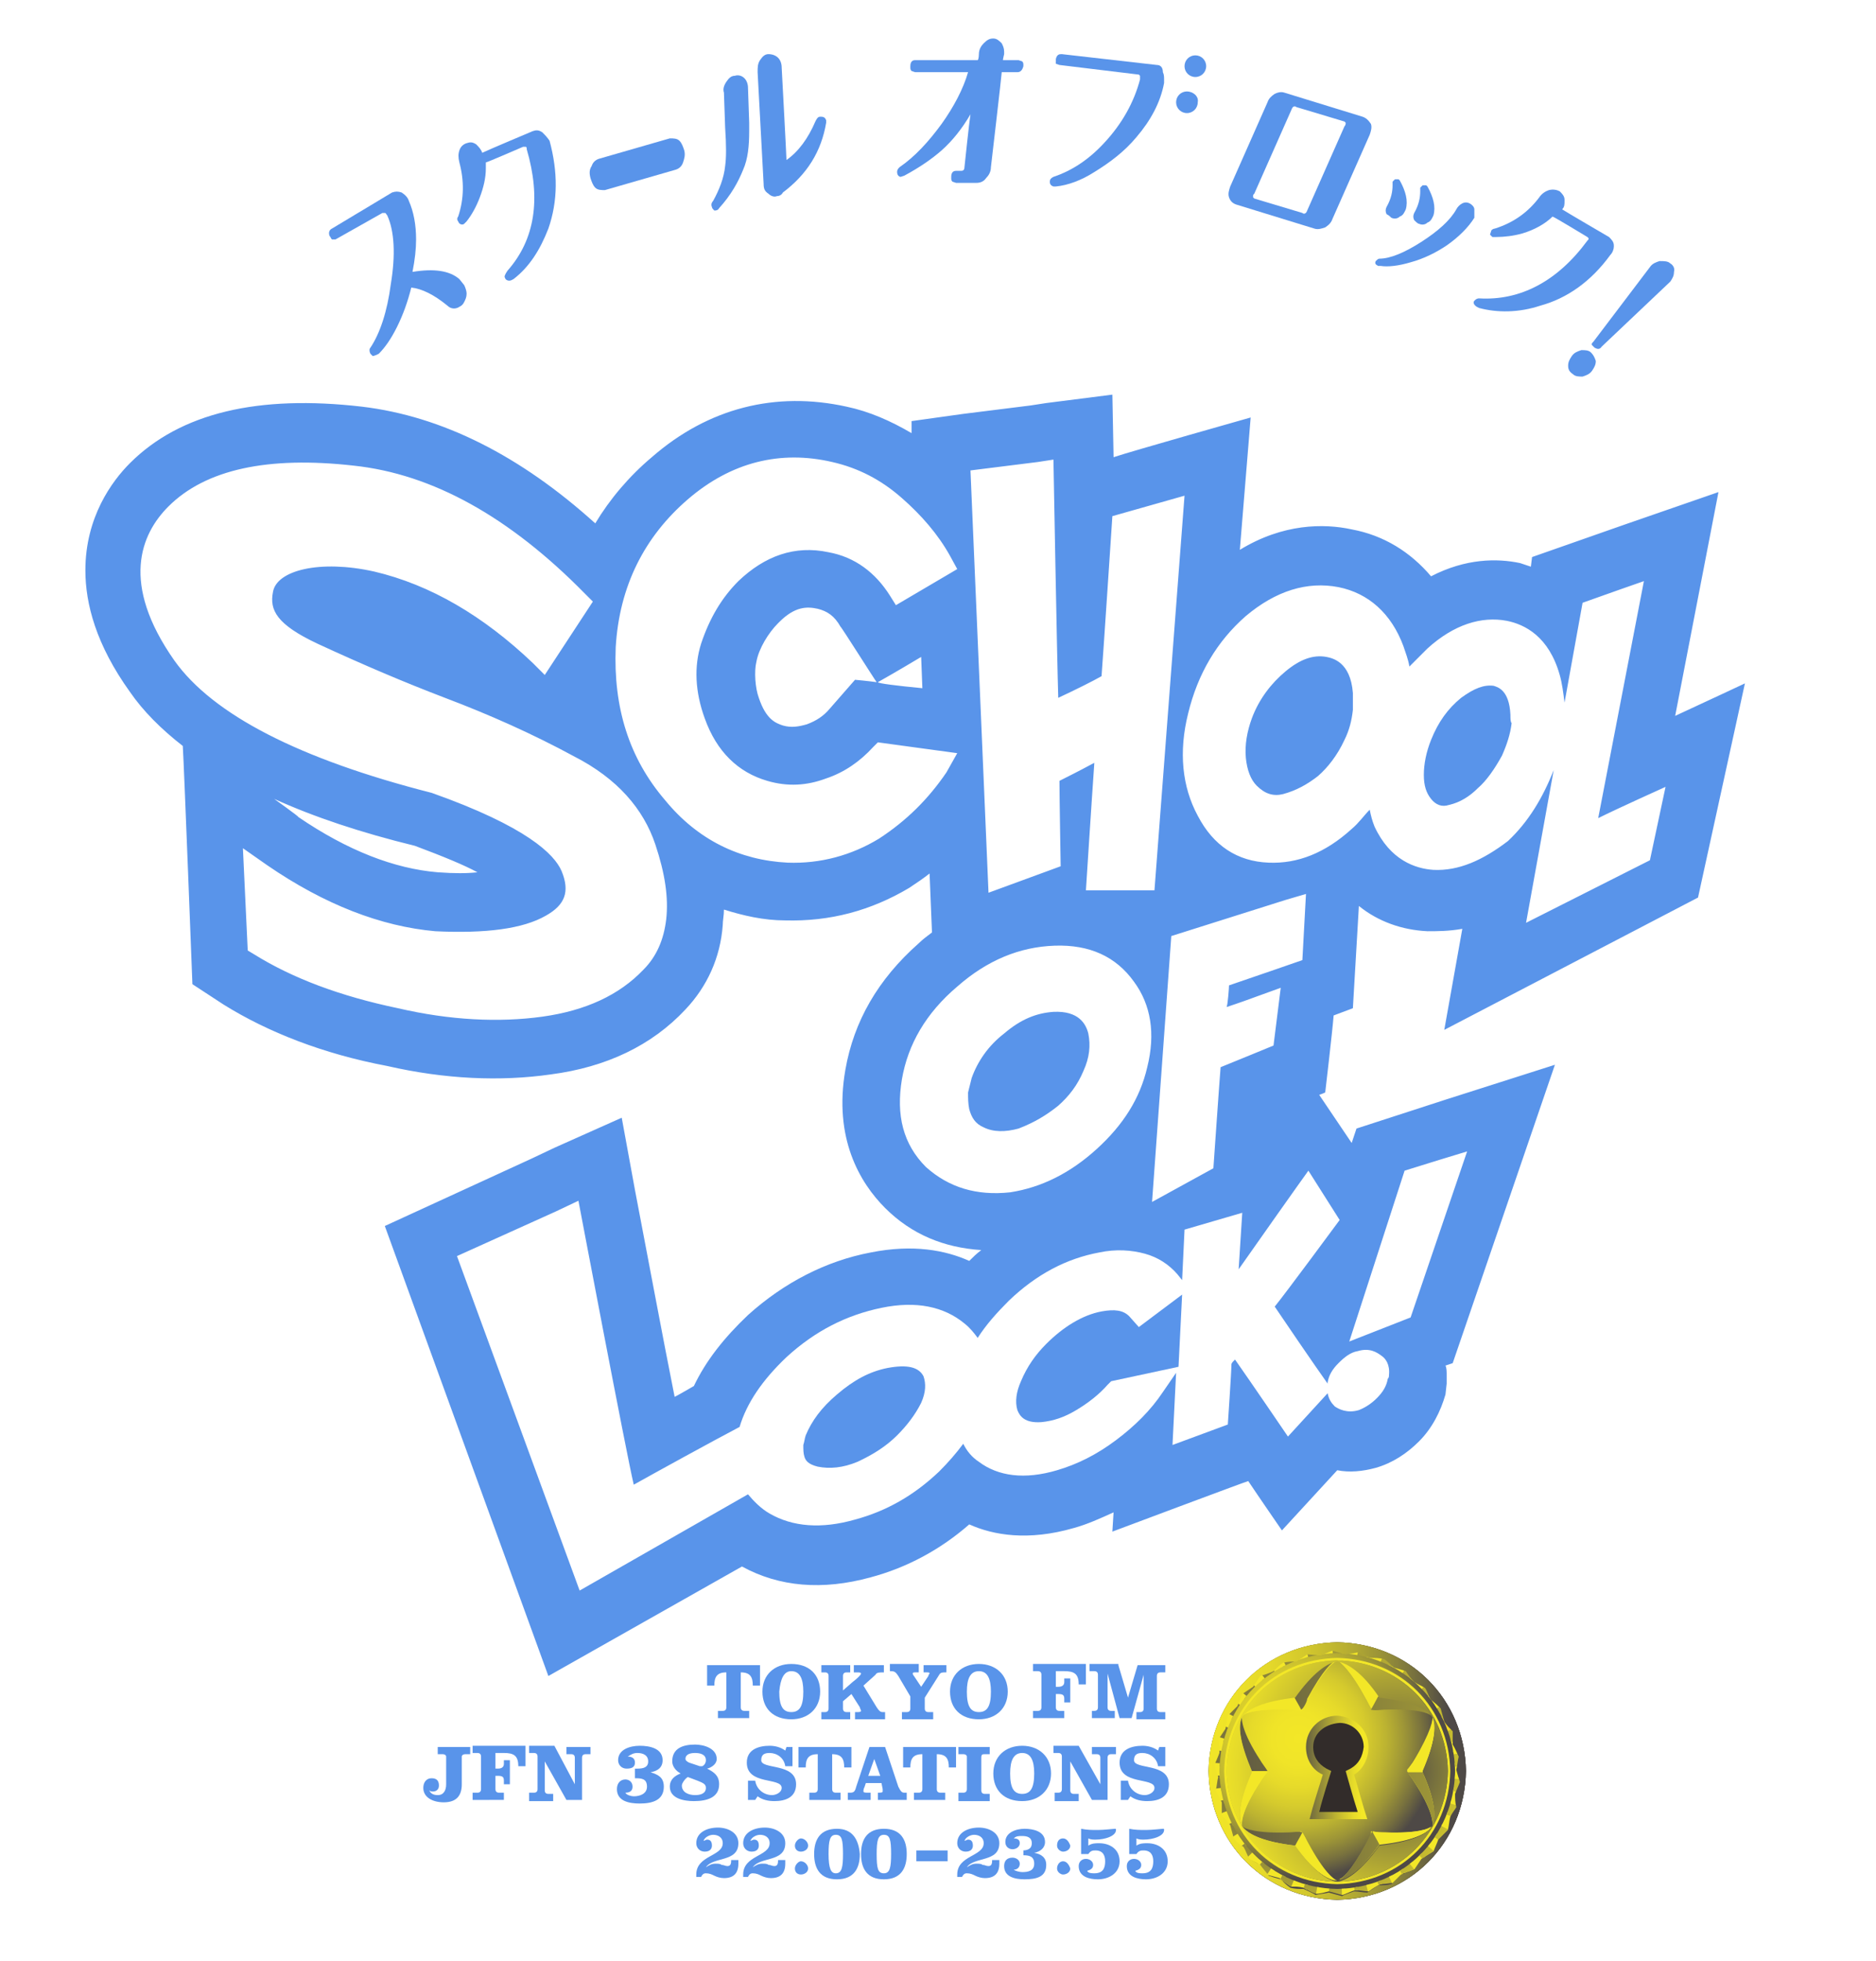 <?xml version="1.0" encoding="utf-8"?>
<!-- Generator: Adobe Illustrator 28.2.0, SVG Export Plug-In . SVG Version: 6.00 Build 0)  -->
<svg version="1.1" id="レイヤー_1" xmlns="http://www.w3.org/2000/svg" xmlns:xlink="http://www.w3.org/1999/xlink" x="0px"
	 y="0px" width="156px" height="163px" viewBox="0 0 156 163" style="enable-background:new 0 0 156 163;" xml:space="preserve">
<style type="text/css">
	.st0{fill:#5994EA;}
	.st1{fill:#221714;}
	.st2{fill:url(#SVGID_1_);}
	.st3{fill:#F3E727;}
	.st4{fill:url(#SVGID_00000107554432838919209740000001842195516256269219_);}
	.st5{fill:url(#SVGID_00000104672386515350927770000006078392855920379060_);}
	.st6{fill:url(#SVGID_00000114782016342123753860000002016880556852021151_);}
	.st7{fill:url(#SVGID_00000157309787169775104870000014357484272250240942_);}
	.st8{fill:url(#SVGID_00000150792790958025664000000009962029926275570849_);}
	.st9{fill:url(#SVGID_00000000197269859928388640000001793507444507638679_);}
	.st10{fill:url(#SVGID_00000130640471755273204140000010889817569256593315_);}
	.st11{fill:#322C2A;}
	.st12{clip-path:url(#SVGID_00000029023263509403718620000005209235869794123965_);}
	.st13{fill:url(#SVGID_00000158723381508553628350000009078672480124540830_);}
	.st14{fill:url(#SVGID_00000071522333979134305270000009897068243544210617_);}
	.st15{fill:url(#SVGID_00000142856171168909352260000016764519649832063885_);}
	.st16{fill:url(#SVGID_00000067919018889424386570000002717723004515889805_);}
	.st17{fill:url(#SVGID_00000052062518089224169500000012032772122755568795_);}
	.st18{fill:url(#SVGID_00000150795818002232692720000012081336949050579589_);}
	.st19{fill:url(#SVGID_00000093874735237339259840000005260189069222306750_);}
	.st20{fill:url(#SVGID_00000010286751188745535930000000912854220105039512_);}
	.st21{fill:url(#SVGID_00000160149519031289526820000000255031762689223821_);}
	.st22{fill:url(#SVGID_00000079468885619281341570000006588059426027571647_);}
	.st23{fill:#F3D823;}
	.st24{fill:url(#SVGID_00000000187448379280596720000014043446525192044202_);}
	.st25{fill:url(#SVGID_00000109000847888911170440000009333620147062767766_);}
	.st26{fill:url(#SVGID_00000152973825196685552180000010613910123547175612_);}
	.st27{fill:url(#SVGID_00000083803482736597516080000005740054715582531473_);}
	.st28{fill:url(#SVGID_00000031191760331227843480000017622878389153922216_);}
	.st29{fill:url(#SVGID_00000178890999844584695750000012130213181027305368_);}
	.st30{fill:url(#SVGID_00000181078627351884939130000007789941096613127827_);}
	.st31{fill:url(#SVGID_00000078041895086249054060000016496055836758631314_);}
	.st32{fill:url(#SVGID_00000072241741192866895770000002359734405136103355_);}
	.st33{fill:url(#SVGID_00000044876135585635218040000000127812137093162909_);}
	.st34{fill:url(#SVGID_00000165221181167252931060000005003216882842085790_);}
	.st35{fill:url(#SVGID_00000000195047576759433790000002009696618948493450_);}
	.st36{fill:url(#SVGID_00000070108312109876875890000017619578975083311505_);}
	.st37{fill:url(#SVGID_00000114069912981365164200000001027524523483863978_);}
	.st38{fill:url(#SVGID_00000004546360003005790770000018340895811875800719_);}
	.st39{fill:url(#SVGID_00000021096597821361782010000016074727854175834792_);}
	.st40{fill:url(#SVGID_00000001645079116570013180000008641926862024253111_);}
	.st41{fill:url(#SVGID_00000028312113502225570790000009843723635978791842_);}
	.st42{fill:url(#SVGID_00000120558039424444473790000011487847911001441464_);}
	.st43{fill:url(#SVGID_00000126311716281101935510000010455952872851066035_);}
	.st44{fill:url(#SVGID_00000162337000928086666170000000593928255334000778_);}
	.st45{fill:url(#SVGID_00000029023153883784292430000011747840021603629993_);}
</style>
<g>
	<path class="st0" d="M73.8,113.7c-1.5,0.3-2.8,1-4.2,2.2c-1.3,1.1-2.1,2.2-2.6,3.4c-0.1,0.3-0.1,0.5-0.2,0.8c0,0.4,0,0.7,0.1,1
		c0.1,0.3,0.3,0.6,1.1,0.8c1,0.2,2.1,0.1,3.3-0.4c1.3-0.6,2.4-1.3,3.3-2.2c0.8-0.8,1.5-1.7,2-2.7c0.4-0.9,0.4-1.6,0.2-2.2
		C76.4,113.6,75.4,113.4,73.8,113.7z"/>
	<path class="st0" d="M84.7,93.8c1.3-0.5,2.3-1.1,3.3-1.9c0.9-0.8,1.6-1.7,2.1-2.9c0.5-1.1,0.6-2.1,0.4-3.1
		c-0.2-0.8-0.8-1.9-2.9-1.8c-1.4,0.1-2.7,0.6-4.1,1.8c-1.3,1-2.2,2.3-2.7,3.7c-0.1,0.4-0.2,0.8-0.3,1.2c0,0.5,0,0.9,0.1,1.4
		c0.2,0.7,0.5,1.2,1.2,1.5C82.6,94.1,83.6,94.1,84.7,93.8z"/>
	<path class="st0" d="M93.9,109.4c-0.5-0.5-1.2-0.6-2.3-0.4c-1.6,0.3-3.2,1.3-4.6,2.7l0,0c-0.9,0.9-1.6,1.9-2.1,3.1
		c-0.4,0.9-0.5,1.7-0.3,2.4c0.2,0.5,0.6,1.1,2,1c1-0.1,1.9-0.4,2.9-1c1-0.6,1.9-1.3,2.6-2.1l0.3-0.3l5.6-1.2l0.3-6l-3.6,2.7
		L93.9,109.4z"/>
	<path class="st0" d="M125.6,59.4c-0.1-2.1-1.1-2.3-1.4-2.4c-0.8-0.1-1.6,0.2-2.7,1c-1.1,0.9-1.9,2-2.5,3.5c-0.4,1-0.6,2-0.6,2.9
		c0,0.9,0.2,1.5,0.6,2c0.4,0.5,0.9,0.7,1.5,0.5c0.9-0.2,1.7-0.7,2.4-1.4c0.7-0.6,1.4-1.6,2-2.7c0.4-0.9,0.7-1.8,0.8-2.7
		C125.6,60,125.6,59.7,125.6,59.4z"/>
	<path class="st0" d="M110.3,54.6c-1.1-0.2-2.2,0.2-3.4,1.2c-1.2,1-2.2,2.3-2.8,3.9c-0.4,1.1-0.6,2.2-0.5,3.3c0.1,1,0.4,1.8,0.9,2.3
		c0.7,0.7,1.4,0.9,2.2,0.7c1.1-0.3,2-0.8,2.9-1.5c0.8-0.7,1.6-1.7,2.2-3c0.4-0.8,0.6-1.6,0.7-2.5c0-0.5,0-0.9,0-1.4
		C112.3,55,110.8,54.7,110.3,54.6z"/>
	<path class="st0" d="M141.2,74.6l3.9-17.8c0,0-3.2,1.5-5.8,2.7c1-5.2,3.6-18.6,3.6-18.6l-7.8,2.7l-7.7,2.7l-0.1,0.8
		c-0.3-0.1-0.6-0.2-0.9-0.3c-1.9-0.4-4.5-0.4-7.4,1.1c-1.7-2-3.9-3.4-6.6-3.9c-2.3-0.5-5.7-0.5-9.3,1.7l0.9-11c0,0-9.9,2.8-11.4,3.3
		c0-0.3-0.1-5.2-0.1-5.2L87,33.5l-1.3,0.2c0,0-5.6,0.7-5.6,0.7l-4.3,0.6l0,1c-1.7-1-3.5-1.8-5.4-2.2c-5.9-1.3-11.5,0.1-16.2,4.2
		c-1.9,1.6-3.5,3.5-4.7,5.5c-6.2-5.6-12.7-8.9-19.4-9.7c-8.6-1-15.1,0.5-19.3,4.7C9.3,40,7.1,43,7.1,47.4c0,2.8,0.9,6.2,3.7,10.1
		c1.1,1.6,2.6,3.1,4.4,4.5c0.1,1.5,0.8,19.8,0.8,19.8l2.6,1.7c3.7,2.3,8.3,4.1,13.6,5.1c4.8,1.1,9.4,1.3,13.6,0.7
		c4.6-0.6,8.4-2.4,11.2-5.4c1.8-1.9,2.9-4.3,3.1-7c0-0.4,0.1-0.8,0.1-1.3c1.6,0.5,3.3,0.9,5.1,0.9c3.7,0.1,7.1-0.8,10.3-2.7
		c0.6-0.4,1.2-0.8,1.7-1.2l0.2,4.9c-0.4,0.3-0.8,0.6-1.1,0.9c-3.4,3-5.4,6.5-6.1,10.5c-1,5.7,1.2,9.4,3.3,11.5
		c2.2,2.2,4.9,3.3,8,3.5c-0.4,0.3-0.7,0.6-1,0.9c-2-0.9-4.7-1.4-8.2-0.7c-3.7,0.7-7.2,2.5-10.2,5.2c-2,1.9-3.5,3.8-4.5,5.9
		c-0.7,0.4-1.2,0.7-1.6,0.9c-1-5-2.3-12-3.3-17.2l-1.1-6l-5.6,2.5l-1.9,0.9c0,0-12.2,5.6-12.2,5.6l13.6,37.4l16.1-9.1
		c3.1,1.7,6.7,2,10.7,0.9c3-0.8,5.8-2.3,8.2-4.4c2,0.9,4.9,1.4,8.7,0.3c1.1-0.3,2.2-0.8,3.3-1.3l-0.1,1.6c0,0,11.2-4.2,11.3-4.2
		c0.8,1.2,2.8,4.1,2.8,4.1l4.6-5c1,0.2,2.1,0.1,3.2-0.2c1.4-0.4,2.6-1.2,3.6-2.2c1.1-1.1,1.8-2.5,2.2-3.9c0,0,0.1-0.9,0.1-0.9
		c0-0.2,0-0.5,0-0.7c0-0.3,0-0.6-0.1-0.8l0.6-0.2l8.5-24.8l-9.1,2.9l-7.4,2.4l-0.4,1.2l-2.7-4c0.3-0.1,0.5-0.2,0.5-0.2
		s0.6-5.1,0.7-6.4c0.8-0.3,1.6-0.6,1.6-0.6l0.5-8.5c1.6,1.3,3.6,2,5.7,2.1c0.8,0,1.8,0,2.9-0.2l-1.5,8.4L141.2,74.6z M86.3,38.4
		l1.3-0.2c0,0,0.3,16.7,0.4,19.8c1.5-0.7,2.9-1.4,3.6-1.8c0.1-1.2,0.9-13.3,0.9-13.3l6-1.7L96,74l-5.7,0c0,0,0.5-7.8,0.7-10.6
		c-1.3,0.7-2.3,1.2-2.9,1.5c0,1.2,0.1,7.1,0.1,7.1l-6,2.2l-1.5-35.1L86.3,38.4z M106.5,82.1l-0.6,4.8c0,0-3.4,1.4-4.4,1.8
		c-0.1,1.2-0.6,8.4-0.6,8.4l-5.1,2.8l1.6-22.1l9.5-3l1.7-0.5l-0.3,5.5c0,0-4.9,1.7-6.1,2.1c0,0.2-0.1,1.6-0.2,1.8
		C103.2,83.3,103.2,83.3,106.5,82.1z M55.4,76.4c-0.2,1.7-0.8,3.1-1.9,4.2c-2,2.1-4.8,3.4-8.4,3.9c-3.6,0.5-7.7,0.3-12-0.7
		c-4.8-1-8.8-2.5-12-4.5L20.6,79l-0.4-8.5l2,1.4c4.8,3.3,9.5,5.1,14,5.5c4.2,0.2,7.3-0.2,9.2-1.3c1.6-0.9,2-2,1.3-3.7
		c-0.6-1.4-2.9-3.7-10.8-6.5c-11-2.8-18.2-6.5-21.4-11c-4.5-6.4-2.8-10.5-0.5-12.8c3.1-3.1,8.3-4.2,15.4-3.4
		C36,39.4,42.4,43,48.6,49.3l0.7,0.7l-4,6.1l-1-1c-4.1-3.9-8.5-6.5-13.2-7.6c-4.5-1-8.1-0.1-8.4,1.7c-0.3,1.5,0.3,2.7,3.7,4.3
		c3.9,1.8,7.2,3.2,10.6,4.5c3.7,1.4,7.3,3,10.8,4.9c3.5,1.8,5.7,4.3,6.7,7.3C55.3,72.6,55.6,74.6,55.4,76.4z M22.8,66.4
		c3.3,1.5,7.2,2.8,11.7,3.9c2.4,0.9,4.1,1.6,5.2,2.2c-0.9,0.1-1.9,0.1-3.3,0c-3.6-0.3-7.5-1.8-11.6-4.6
		C24.9,67.9,22.8,66.4,22.8,66.4z M73.1,69.7c-2.3,1.4-4.9,2.1-7.6,2c-4-0.2-7.5-1.9-10.2-5.2c-3-3.5-4.3-7.7-4.1-12.7
		c0.3-5.1,2.4-9.2,6-12.3c3.6-3.1,7.7-4.1,12-3.1c2.2,0.5,4.1,1.5,5.8,3c1.6,1.4,3,3,4,4.8l0.6,1.1l-5.1,3L74,49.5
		c-1.2-1.9-2.9-3.2-5.1-3.6c-2.8-0.6-5.3,0.3-7.5,2.4l0,0c-1.4,1.4-2.4,3.1-3.1,5.2c-0.6,1.9-0.5,4,0.3,6.2c1,2.8,2.8,4.5,5.2,5.2
		c1.7,0.5,3.3,0.4,4.9-0.2c1.5-0.5,2.8-1.4,3.9-2.6l0.4-0.4l6.6,0.9l-0.9,1.6C77.2,66.4,75.4,68.2,73.1,69.7z M76.7,57.2
		C74.6,57,73,56.8,73,56.7c0,0,1.6-0.9,3.6-2.1L76.7,57.2z M72.9,56.7c-0.7-0.1-1.8-0.2-1.8-0.2L69,58.9c-0.5,0.6-1.1,1-1.9,1.3
		c-0.7,0.2-1.3,0.3-2,0.1c-0.6-0.2-1.4-0.5-2-2.3c-0.3-0.8-0.4-2.2-0.2-3c0.2-1.1,1-2.4,1.8-3.2l0,0l0.1-0.1
		c1.3-1.3,2.3-1.3,3.2-1.1c0.8,0.2,1.4,0.6,1.9,1.5C69.9,52,72.8,56.6,72.9,56.7z M77,97c-1.9-1.9-2.5-4.3-2-7.3
		c0.5-2.9,2-5.5,4.6-7.7c2.5-2.2,5.2-3.3,8.1-3.4c2.9-0.1,5.1,0.9,6.6,3c1.4,1.9,1.8,4.3,1.1,7.1c-0.6,2.6-2,4.8-4.2,6.8
		c-2.2,2-4.6,3.2-7.2,3.6C81.2,99.4,78.9,98.7,77,97z M116.8,97.3l2.9-0.9l2.3-0.7l-4.7,13.8l-5.1,2L116.8,97.3z M111.4,101.4
		c0,0-4.5,6.1-5.4,7.2c0.6,0.9,3.4,5,4.4,6.4c0,0,0-0.1,0-0.1c0.1-0.6,0.4-1.1,0.9-1.6c0.5-0.5,1-0.9,1.6-1c1-0.3,1.6,0.1,2,0.4
		c0.3,0.2,0.7,0.7,0.6,1.6c0,0.1,0,0.2-0.1,0.3c-0.1,0.6-0.4,1.1-0.9,1.6c-0.5,0.5-1,0.8-1.5,1c-1,0.3-1.7-0.1-2-0.3
		c-0.3-0.3-0.5-0.6-0.6-1.1l-3.3,3.6c0,0-3.2-4.7-4.4-6.4c-0.2,0.2-0.3,0.3-0.3,0.4c0,0.6-0.3,5-0.3,5l-4.6,1.7l0.3-6l-1.1,1.6
		c-1,1.5-2.3,2.8-3.9,4c-1.6,1.2-3.2,2-4.9,2.5c-2.7,0.8-4.9,0.5-6.5-0.7c-0.6-0.4-1-0.9-1.3-1.5c-0.6,0.8-1.2,1.5-2,2.3
		c-2.1,2-4.4,3.3-7,4c-2.8,0.8-5.2,0.6-7.1-0.5c-0.7-0.4-1.3-1-1.8-1.6l-14,8L38,104.4l8.2-3.7l1.9-0.9c0,0,4,21.1,4.6,23.6
		c1.6-0.9,6.7-3.7,8.8-4.8c0.6-2,1.9-3.9,3.9-5.8c2.4-2.2,5-3.5,7.9-4.1c2.9-0.6,5.2-0.1,6.9,1.3c0.5,0.4,0.8,0.8,1.1,1.2
		c0.7-1.1,1.6-2.1,2.6-3.1c2.3-2.2,4.8-3.5,7.5-4c1.4-0.3,2.7-0.2,3.8,0.1c1.1,0.3,2,0.9,2.7,1.7l0.4,0.5l0.2-4.2l4.8-1.4
		c0,0-0.2,3.2-0.3,4.7c2.1-3,4.8-6.8,4.8-6.8l1-1.4L111.4,101.4z M119.2,72.3c-1.5-0.1-3.6-0.8-4.9-3.6c-0.2-0.5-0.3-0.9-0.4-1.4
		c-0.5,0.5-0.9,1.1-1.5,1.6c-2.2,2-4.5,2.9-6.9,2.8c-2.6-0.1-4.6-1.4-5.9-3.9c-1.3-2.4-1.6-5.3-0.8-8.5c0.8-3.3,2.4-6,4.8-8.1
		c2.5-2.1,5.1-2.9,7.7-2.4c2.5,0.5,4.4,2.2,5.4,4.9c0.2,0.6,0.4,1.1,0.5,1.7c0.5-0.5,1-1,1.5-1.5c2.2-2,4.5-2.7,6.6-2.3
		c1.5,0.3,3.5,1.3,4.4,4.5c0.2,0.7,0.3,1.5,0.4,2.3l1.5-8.3l3.1-1.1l2-0.7c0,0-3.1,16.1-3.8,19.7c1.6-0.8,5.6-2.6,5.6-2.6l-1.3,6.1
		l-10.3,5.2l2.3-12.7c-0.9,2.3-2.1,4.3-3.8,5.9C123.3,71.5,121.3,72.4,119.2,72.3z"/>
	<path class="st0" d="M118.1,119.6C118.1,119.6,118.1,119.6,118.1,119.6C118,119.6,118,119.7,118.1,119.6L118.1,119.6z"/>
</g>
<g>
	<path class="st0" d="M38.2,23.2c-0.8-0.7-2.1-0.9-3.9-0.6c0.2-1,0.3-1.9,0.3-2.7c0-1.2-0.2-2.3-0.6-3.2c-0.1-0.3-0.3-0.5-0.6-0.7
		c-0.3-0.1-0.5-0.1-0.8,0L27.6,19c-0.2,0.1-0.3,0.3-0.2,0.6c0.1,0.1,0.1,0.2,0.2,0.3l0.3,0l3.9-2.2l0.2,0c0.1,0,0.1,0.1,0.2,0.2
		c0.6,1.3,0.7,3.3,0.3,5.7c-0.3,2.3-0.9,4.1-1.7,5.3c-0.1,0.1-0.1,0.3,0,0.5l0.2,0.2l0.3-0.1l0.2-0.1c0.5-0.5,1-1.2,1.5-2.2
		c0.5-1,0.9-2.1,1.2-3.3c0.9,0.1,1.9,0.6,3,1.5c0.3,0.3,0.7,0.3,1,0.1c0.2-0.1,0.3-0.2,0.4-0.4c0.1-0.2,0.2-0.4,0.2-0.7
		c0-0.2-0.1-0.5-0.2-0.7L38.2,23.2z"/>
	<path class="st0" d="M45.1,11c-0.3-0.2-0.5-0.2-0.8-0.1c0,0-3.8,1.6-4.2,1.8c-0.1-0.3-0.3-0.5-0.5-0.7c-0.3-0.2-0.5-0.2-0.8-0.1
		c-0.3,0.1-0.5,0.3-0.6,0.6c-0.1,0.3-0.1,0.6,0,1c0.4,1.5,0.4,3-0.1,4.5c-0.1,0.1-0.1,0.3,0,0.4c0.1,0.3,0.4,0.3,0.5,0.2l0.2-0.2
		c0.4-0.5,0.8-1.2,1.1-2c0.3-0.8,0.5-1.6,0.5-2.4c0-0.2,0-0.3,0-0.5c0.1,0,3.1-1.3,3.1-1.3l0.2,0c0.1,0,0.1,0.1,0.1,0.2
		c1.2,4.1,0.7,7.5-1.6,10.1C42,22.8,41.9,23,42,23.1c0,0.1,0.2,0.3,0.5,0.2c0,0,0.2-0.1,0.2-0.1c1.3-1,2.2-2.4,2.9-4.2
		c0.8-2.3,0.8-4.7,0.1-7.3C45.5,11.4,45.3,11.2,45.1,11z"/>
	<path class="st0" d="M56.9,12.5c-0.1-0.3-0.2-0.6-0.4-0.8c-0.2-0.2-0.5-0.2-0.8-0.2l-5.9,1.7c-0.3,0.1-0.5,0.3-0.6,0.6
		c-0.2,0.3-0.2,0.6-0.1,1c0.1,0.3,0.2,0.6,0.4,0.8c0.2,0.2,0.5,0.2,0.8,0.2l5.9-1.7c0.3-0.1,0.5-0.3,0.6-0.6
		C56.9,13.2,57,12.9,56.9,12.5L56.9,12.5z"/>
	<path class="st0" d="M62.2,7.3c0-0.3-0.1-0.6-0.3-0.8c-0.2-0.2-0.5-0.3-0.8-0.2c-0.3,0-0.5,0.2-0.7,0.5c-0.2,0.3-0.3,0.6-0.2,0.9
		l0.1,2.9c0.1,1.5,0.1,2.5,0,3.2c-0.1,1-0.5,2-1,2.9c-0.1,0.1-0.2,0.3-0.1,0.5c0,0.1,0.1,0.2,0.2,0.3c0.1,0,0.3,0,0.4-0.2
		c1-1.1,1.6-2.2,2-3.2c0.4-0.9,0.5-2,0.5-3.2c0-0.2,0-0.4,0-0.7L62.2,7.3z"/>
	<polygon class="st0" points="68.6,10.3 68.6,10.3 68.6,10.3 	"/>
	<path class="st0" d="M68.2,9.7c-0.2,0-0.3,0.2-0.4,0.4c-0.6,1.4-1.4,2.5-2.4,3.2c0-0.3-0.4-7.7-0.4-7.7c0-0.3-0.1-0.6-0.3-0.8
		c-0.2-0.2-0.5-0.3-0.8-0.3c-0.3,0-0.5,0.2-0.7,0.5C63,5.3,63,5.6,63,6l0.5,9.3c0,0.4,0.1,0.6,0.4,0.8c0.2,0.2,0.5,0.3,0.7,0.2
		c0.2,0,0.4-0.1,0.5-0.3c2-1.5,3.2-3.4,3.6-5.8c0,0,0-0.2,0-0.2C68.6,9.7,68.4,9.7,68.2,9.7z"/>
	<path class="st0" d="M84.7,5c0,0-1,0-1.3,0c0-0.1,0.1-0.5,0.1-0.5c0-0.1,0-0.1,0-0.2c0-0.3-0.1-0.5-0.2-0.7
		c-0.2-0.2-0.4-0.4-0.7-0.4c-0.3,0-0.5,0.1-0.8,0.4c-0.2,0.2-0.4,0.5-0.4,0.9c0,0,0,0.4-0.1,0.5c-0.1,0-5.2,0-5.2,0
		c-0.2,0-0.4,0.1-0.4,0.5c0,0,0,0.1,0,0.1c0,0.1,0,0.2,0.1,0.3l0.3,0.1c0,0,3.8,0,4.4,0c-0.4,1.4-1.2,2.9-2.2,4.3
		c-1.1,1.5-2.2,2.7-3.5,3.6c-0.1,0.1-0.2,0.2-0.2,0.4c0,0.3,0.2,0.4,0.3,0.4l0.3-0.1c1.3-0.7,2.3-1.4,3.1-2.1c0.9-0.8,1.7-1.8,2.4-3
		c-0.1,0.6-0.5,4.4-0.5,4.4c0,0.3-0.2,0.3-0.3,0.3l-0.4,0c-0.2,0-0.4,0.1-0.4,0.5c0,0,0,0.1,0,0.1c0,0.1,0,0.2,0.1,0.3l0.3,0.1
		l1.7,0c0.3,0,0.6-0.1,0.8-0.4c0.2-0.2,0.4-0.5,0.4-0.9c0,0,0.9-7.7,0.9-7.9c0.1,0,1.3,0,1.3,0c0.2,0,0.4-0.1,0.5-0.5v0
		c0,0,0-0.1,0-0.1c0-0.1,0-0.2-0.1-0.3L84.7,5z"/>
	<path class="st0" d="M96.2,5.4l-7.9-0.9c-0.2,0-0.4,0-0.5,0.4c0,0.2,0,0.3,0,0.4l0.3,0.1l6.6,0.8l0.1,0.1c0,0.1,0,0.1,0,0.3
		c-0.5,1.9-1.5,3.7-3,5.3c-1.3,1.4-2.7,2.3-4.2,2.8c-0.2,0.1-0.3,0.2-0.3,0.4c0,0.1,0,0.3,0.3,0.4l0.2,0c1-0.1,2.1-0.5,3.2-1.2
		c1.3-0.8,2.5-1.7,3.5-2.9c1.2-1.4,2-2.9,2.3-4.5c0-0.1,0-0.2,0-0.3c0-0.2,0-0.4-0.1-0.6C96.7,5.6,96.5,5.4,96.2,5.4z"/>
	<path class="st0" d="M113.3,9.7l-6.5-2c-0.3-0.1-0.6,0-0.8,0.1c-0.3,0.2-0.5,0.4-0.6,0.7l-3.1,7c-0.1,0.3-0.2,0.6-0.1,0.9
		c0.1,0.3,0.3,0.5,0.6,0.6l6.5,2c0.3,0.1,0.6,0,0.9-0.1c0.3-0.2,0.5-0.4,0.6-0.7l3.1-7c0.1-0.3,0.2-0.6,0.1-0.9
		C113.8,10,113.6,9.8,113.3,9.7z M111.8,10.5c0,0-3.1,7-3.1,7c-0.1,0.3-0.3,0.3-0.4,0.2c0,0-4-1.2-4-1.2l-0.1-0.1c0,0,0,0,0-0.1
		c0-0.1,0-0.1,0.1-0.2c0,0,3.1-7,3.1-7c0.1-0.3,0.3-0.3,0.4-0.2l4,1.2l0.1,0.1C111.9,10.3,111.9,10.4,111.8,10.5z"/>
	<path class="st0" d="M115.7,18.1c0.2,0.1,0.5,0.1,0.7-0.1c0.3-0.1,0.4-0.4,0.5-0.6c0.2-0.7,0-1.5-0.5-2.4c0,0-0.1-0.1-0.1-0.1
		l-0.3,0c0,0-0.2,0.2-0.2,0.2l0,0.3c0,0.5-0.1,1.1-0.5,1.8c-0.1,0.2-0.1,0.4,0,0.6C115.5,17.9,115.6,18,115.7,18.1z"/>
	<path class="st0" d="M118,18.6c0.2,0.1,0.5,0.1,0.7-0.1c0.3-0.1,0.4-0.4,0.5-0.6l0,0c0.2-0.7,0-1.5-0.5-2.4c0,0-0.1-0.1-0.1-0.1
		l-0.3,0c0,0-0.2,0.2-0.2,0.2c0,0,0,0.3,0,0.3c0,0.5-0.1,1.1-0.5,1.8c-0.1,0.2-0.1,0.4,0,0.6C117.7,18.4,117.9,18.6,118,18.6z"/>
	<path class="st0" d="M122.6,17.4c0-0.2-0.2-0.4-0.4-0.5c-0.2-0.1-0.4-0.1-0.6,0c-0.2,0.1-0.4,0.3-0.5,0.5c-0.5,0.9-1.5,1.8-2.9,2.7
		c-1.4,0.9-2.6,1.4-3.5,1.4c-0.1,0-0.2,0.1-0.3,0.2c-0.1,0.2,0,0.3,0.2,0.4l0.2,0c0.6,0.1,1.5,0,2.5-0.3c1.1-0.3,2.1-0.8,3-1.4
		c1-0.7,1.8-1.5,2.3-2.3l0,0C122.6,17.9,122.6,17.6,122.6,17.4z"/>
	<path class="st0" d="M133.9,21.2L133.9,21.2c0.2-0.2,0.3-0.5,0.3-0.7c0,0,0-0.1,0-0.1c0-0.3-0.2-0.5-0.4-0.7c0,0-3.6-2.1-3.9-2.3
		c0.2-0.2,0.2-0.4,0.2-0.7c0,0,0-0.1,0-0.1c0-0.3-0.2-0.5-0.4-0.7c-0.2-0.1-0.5-0.2-0.9-0.1c-0.3,0.1-0.6,0.3-0.8,0.6
		c-0.9,1.2-2.1,2.1-3.7,2.6c-0.1,0-0.3,0.1-0.3,0.2c0,0-0.1,0.3-0.1,0.3l0.2,0.2l0.3,0c0.7,0,1.5-0.1,2.2-0.3c1-0.3,1.9-0.8,2.5-1.4
		c0.1,0,2.9,1.7,2.9,1.7l0.1,0.1c0,0,0,0,0,0c0,0.1,0,0.1-0.1,0.2c-2.5,3.4-5.6,5-9,4.8c-0.2,0-0.3,0.1-0.4,0.2
		c-0.1,0.1-0.1,0.3,0.2,0.5c0,0,0.2,0.1,0.2,0.1c1.5,0.4,3.3,0.4,5.1-0.2C130.3,24.8,132.3,23.4,133.9,21.2z"/>
	<path class="st0" d="M138.9,21.9c-0.2-0.2-0.5-0.2-0.9-0.2c-0.3,0.1-0.6,0.2-0.8,0.5c0,0-4.7,6.2-4.7,6.2c-0.1,0.1-0.2,0.2-0.1,0.3
		l0.2,0.2c0.2,0.1,0.4,0.2,0.6-0.1c0,0,5.7-5.4,5.7-5.4l0,0c0.2-0.3,0.3-0.5,0.3-0.8C139.3,22.3,139.1,22,138.9,21.9z"/>
	<path class="st0" d="M132.3,29.3c-0.2-0.2-0.5-0.2-0.8-0.2c-0.3,0.1-0.6,0.2-0.8,0.5c-0.2,0.3-0.3,0.5-0.3,0.8
		c0,0.3,0.1,0.5,0.4,0.7c0.2,0.2,0.5,0.2,0.8,0.2c0.3-0.1,0.6-0.2,0.8-0.5c0.2-0.3,0.3-0.5,0.3-0.8c0,0,0,0,0,0
		C132.6,29.7,132.5,29.5,132.3,29.3z"/>
	<path class="st0" d="M99.4,4.6c-0.5,0-0.9,0.4-0.9,0.9c0,0.5,0.4,0.9,0.9,0.9c0.5,0,0.9-0.4,0.9-0.9C100.3,5,99.9,4.6,99.4,4.6z"/>
	<path class="st0" d="M98.7,7.6c-0.5,0-0.9,0.4-0.9,0.9c0,0.5,0.4,0.9,0.9,0.9c0.5,0,0.9-0.4,0.9-0.9C99.7,8,99.2,7.6,98.7,7.6z"/>
</g>
<g>
	<path class="st1" d="M111.2,136.5c-6,0.1-10.6,4.7-10.7,10.7c0.1,6,4.7,10.6,10.7,10.7c6-0.1,10.6-4.7,10.7-10.7
		C121.8,141.2,117.2,136.6,111.2,136.5z"/>
	
		<radialGradient id="SVGID_1_" cx="136.196" cy="-55.528" r="13.574" gradientTransform="matrix(0.86 0 0 0.86 -9.171 192.263)" gradientUnits="userSpaceOnUse">
		<stop  offset="0" style="stop-color:#F3E727"/>
		<stop  offset="0.192" style="stop-color:#F0E428"/>
		<stop  offset="0.348" style="stop-color:#E6DA2A"/>
		<stop  offset="0.491" style="stop-color:#D5CA2D"/>
		<stop  offset="0.628" style="stop-color:#BCB331"/>
		<stop  offset="0.759" style="stop-color:#9D9537"/>
		<stop  offset="0.884" style="stop-color:#78713E"/>
		<stop  offset="1" style="stop-color:#4E4946"/>
	</radialGradient>
	<path class="st2" d="M121.9,147.2c-0.1,6-4.7,10.6-10.7,10.7l0,0c-6-0.1-10.6-4.7-10.7-10.7l0,0c0.1-6,4.7-10.6,10.7-10.7l0,0
		C117.2,136.6,121.8,141.2,121.9,147.2z"/>
	<path class="st3" d="M113.6,141.2c0.1,0.1,0.4,0.7,0.5,0.9l0,0c0.2,0,0.9-0.1,1-0.1l0,0c2.8-0.1,3.7,0.3,3.9,0.5l0,0
		c-0.5-0.7-1.8-1.3-4.4-1.6l0,0l0,0l0,0c-1.5-2.1-2.7-2.9-3.5-3l0,0C111.5,138.2,112.3,138.8,113.6,141.2z"/>
	<path class="st3" d="M103.3,142.6c0.2-0.2,1.2-0.6,3.9-0.5l0,0c0.2,0,0.8,0,1,0.1l0,0c0.1-0.2,0.4-0.8,0.5-0.9l0,0
		c1.3-2.4,2.1-3.1,2.4-3.2l0,0c-0.8,0.1-2,0.9-3.5,3l0,0l0,0l0,0C105.1,141.4,103.8,141.9,103.3,142.6z"/>
	<path class="st3" d="M104.8,148.1c0.1-0.2,0.5-0.7,0.6-0.9l0,0c-0.1-0.2-0.5-0.7-0.6-0.9l0,0c-1.5-2.3-1.6-3.4-1.5-3.7l0,0
		c-0.4,0.8-0.2,2.2,0.8,4.6l0,0c0,0,0,0,0,0l0,0c-1,2.3-1.2,3.8-0.8,4.5l0,0C103.2,151.4,103.3,150.4,104.8,148.1z"/>
	<path class="st3" d="M111.2,156.3c-0.3-0.1-1.1-0.7-2.4-3.1l0,0c-0.1-0.2-0.4-0.7-0.5-0.9l0,0h0l0,0h0l0,0l0,0l0,0l0,0l0,0
		c-0.2,0-0.9,0.1-1,0.1l0,0c-2.7,0.1-3.7-0.3-3.9-0.5l0,0c0.5,0.7,1.8,1.3,4.4,1.6l0,0l0,0l0,0C109.2,155.4,110.4,156.3,111.2,156.3
		z"/>
	<path class="st3" d="M119.1,151.8c-0.2,0.2-1.2,0.6-3.9,0.5l0,0c-0.2,0-0.8,0-1-0.1l0,0c-0.1,0.2-0.4,0.8-0.5,0.9l0,0
		c-1.3,2.4-2.1,3.1-2.4,3.1l0,0c0.8,0,2-0.9,3.5-3l0,0l0,0l0,0C117.3,153,118.6,152.5,119.1,151.8z"/>
	<path class="st3" d="M118.3,147.2C118.3,147.2,118.3,147.2,118.3,147.2L118.3,147.2c1-2.3,1.2-3.8,0.8-4.6l0,0
		c0.1,0.3-0.1,1.3-1.5,3.7l0,0c-0.1,0.2-0.5,0.7-0.6,0.9l0,0c0.1,0.2,0.5,0.7,0.6,0.9l0,0c1.5,2.3,1.6,3.4,1.5,3.7l0,0
		C119.5,151,119.3,149.5,118.3,147.2z"/>
	<path class="st3" d="M113.6,141.2c-1.3-2.4-2.1-3.1-2.4-3.2l0,0c0.9,0.1,2.3,1.1,4,3.7l0,0c-0.4,0.1-0.7,0.2-1.1,0.4l0,0
		C114,142,113.7,141.4,113.6,141.2z"/>
	<path class="st3" d="M107.2,142.1c-2.8-0.1-3.7,0.3-3.9,0.5l0,0c0.5-0.8,2.2-1.4,5.2-1.6l0,0c-0.1,0.4-0.2,0.8-0.2,1.2l0,0
		C108.1,142.1,107.4,142.1,107.2,142.1z"/>
	<path class="st3" d="M104.8,148.1c-1.5,2.3-1.6,3.4-1.5,3.7l0,0c-0.4-0.8-0.2-2.6,1.2-5.3l0,0c0.3,0.3,0.6,0.5,0.9,0.8l0,0
		C105.3,147.4,104.9,147.9,104.8,148.1z"/>
	<path class="st3" d="M108.7,153.2c1.3,2.4,2.1,3.1,2.4,3.1l0,0c-0.9-0.1-2.3-1.1-4-3.7l0,0c0.4-0.1,0.7-0.2,1.1-0.4l0,0
		C108.4,152.4,108.7,153,108.7,153.2z"/>
	<path class="st3" d="M115.1,152.3c2.8,0.1,3.7-0.3,3.9-0.5l0,0c-0.5,0.8-2.2,1.4-5.2,1.6l0,0c0.1-0.4,0.2-0.7,0.2-1.2l0,0
		C114.3,152.3,115,152.3,115.1,152.3z"/>
	<path class="st3" d="M117.6,146.3c1.5-2.3,1.6-3.4,1.5-3.7l0,0c0.4,0.8,0.2,2.6-1.2,5.3l0,0c-0.3-0.3-0.6-0.5-0.9-0.8l0,0
		C117.1,147,117.5,146.5,117.6,146.3z"/>
	
		<linearGradient id="SVGID_00000017497128270311102360000016550849977070681988_" gradientUnits="userSpaceOnUse" x1="124.689" y1="-46.197" x2="184.111" y2="-46.197" gradientTransform="matrix(0.86 0 0 0.86 -9.171 192.263)">
		<stop  offset="0" style="stop-color:#4E4946"/>
		<stop  offset="0.299" style="stop-color:#88813B"/>
		<stop  offset="0.627" style="stop-color:#C2B830"/>
		<stop  offset="0.87" style="stop-color:#E5DA2A"/>
		<stop  offset="1" style="stop-color:#F3E727"/>
	</linearGradient>
	<path style="fill:url(#SVGID_00000017497128270311102360000016550849977070681988_);" d="M107.2,152.3c-2.7,0.1-3.7-0.3-3.9-0.5
		l0,0c0.5,0.7,1.8,1.3,4.4,1.6l0,0c0.2-0.4,0.4-0.7,0.6-1.1l0,0C108.1,152.2,107.4,152.3,107.2,152.3z"/>
	
		<linearGradient id="SVGID_00000042696211332289719930000011659328365717781685_" gradientUnits="userSpaceOnUse" x1="124.682" y1="-44.177" x2="184.129" y2="-44.177" gradientTransform="matrix(0.86 0 0 0.86 -9.171 192.263)">
		<stop  offset="0" style="stop-color:#4E4946"/>
		<stop  offset="0.299" style="stop-color:#88813B"/>
		<stop  offset="0.627" style="stop-color:#C2B830"/>
		<stop  offset="0.87" style="stop-color:#E5DA2A"/>
		<stop  offset="1" style="stop-color:#F3E727"/>
	</linearGradient>
	<path style="fill:url(#SVGID_00000042696211332289719930000011659328365717781685_);" d="M113.6,153.2c-1.3,2.4-2.1,3.1-2.4,3.1
		l0,0c0.8,0,2-0.9,3.5-3l0,0c-0.2-0.4-0.4-0.7-0.6-1.1l0,0C114,152.4,113.7,153,113.6,153.2z"/>
	
		<linearGradient id="SVGID_00000113337234705898260020000000508621013759809451_" gradientUnits="userSpaceOnUse" x1="124.677" y1="-49.749" x2="184.131" y2="-49.749" gradientTransform="matrix(0.86 0 0 0.86 -9.171 192.263)">
		<stop  offset="0" style="stop-color:#4E4946"/>
		<stop  offset="0.299" style="stop-color:#88813B"/>
		<stop  offset="0.627" style="stop-color:#C2B830"/>
		<stop  offset="0.87" style="stop-color:#E5DA2A"/>
		<stop  offset="1" style="stop-color:#F3E727"/>
	</linearGradient>
	<path style="fill:url(#SVGID_00000113337234705898260020000000508621013759809451_);" d="M117.6,148.1c1.5,2.3,1.6,3.4,1.5,3.7l0,0
		c0.4-0.8,0.2-2.2-0.8-4.5l0,0c-0.4,0-0.8,0-1.3,0l0,0C117.1,147.4,117.5,147.9,117.6,148.1z"/>
	
		<linearGradient id="SVGID_00000173882556118095521830000014394724051128457856_" gradientUnits="userSpaceOnUse" x1="124.685" y1="-58.603" x2="184.12" y2="-58.603" gradientTransform="matrix(0.86 0 0 0.86 -9.171 192.263)">
		<stop  offset="0" style="stop-color:#4E4946"/>
		<stop  offset="0.299" style="stop-color:#88813B"/>
		<stop  offset="0.627" style="stop-color:#C2B830"/>
		<stop  offset="0.87" style="stop-color:#E5DA2A"/>
		<stop  offset="1" style="stop-color:#F3E727"/>
	</linearGradient>
	<path style="fill:url(#SVGID_00000173882556118095521830000014394724051128457856_);" d="M115.1,142.1c2.8-0.1,3.7,0.3,3.9,0.5l0,0
		c-0.5-0.7-1.8-1.3-4.4-1.6l0,0c-0.2,0.4-0.6,1.1-0.6,1.1l0,0C114.3,142.2,115,142.1,115.1,142.1z"/>
	
		<linearGradient id="SVGID_00000137094131239390128970000005639192021554331324_" gradientUnits="userSpaceOnUse" x1="124.688" y1="-55.046" x2="184.112" y2="-55.046" gradientTransform="matrix(0.86 0 0 0.86 -9.171 192.263)">
		<stop  offset="0" style="stop-color:#4E4946"/>
		<stop  offset="0.299" style="stop-color:#88813B"/>
		<stop  offset="0.627" style="stop-color:#C2B830"/>
		<stop  offset="0.87" style="stop-color:#E5DA2A"/>
		<stop  offset="1" style="stop-color:#F3E727"/>
	</linearGradient>
	<path style="fill:url(#SVGID_00000137094131239390128970000005639192021554331324_);" d="M104.8,146.3c-1.5-2.3-1.6-3.4-1.5-3.7
		l0,0c-0.4,0.8-0.2,2.2,0.8,4.6l0,0c0.4,0,0.8,0,1.3,0l0,0C105.3,147,104.9,146.5,104.8,146.3z"/>
	
		<linearGradient id="SVGID_00000059269556444439814530000006866332360385997984_" gradientUnits="userSpaceOnUse" x1="124.691" y1="-60.624" x2="184.104" y2="-60.624" gradientTransform="matrix(0.86 0 0 0.86 -9.171 192.263)">
		<stop  offset="0" style="stop-color:#4E4946"/>
		<stop  offset="0.299" style="stop-color:#88813B"/>
		<stop  offset="0.627" style="stop-color:#C2B830"/>
		<stop  offset="0.87" style="stop-color:#E5DA2A"/>
		<stop  offset="1" style="stop-color:#F3E727"/>
	</linearGradient>
	<path style="fill:url(#SVGID_00000059269556444439814530000006866332360385997984_);" d="M108.7,141.2c1.3-2.4,2.1-3.1,2.4-3.2l0,0
		c-0.8,0.1-2,0.9-3.5,3l0,0c0.2,0.4,0.4,0.7,0.6,1.1l0,0C108.4,142,108.7,141.4,108.7,141.2z"/>
	
		<linearGradient id="SVGID_00000166647381727339099480000010099133549216984243_" gradientUnits="userSpaceOnUse" x1="136.219" y1="-52.706" x2="142.288" y2="-52.706" gradientTransform="matrix(0.86 0 0 0.86 -9.171 192.263)">
		<stop  offset="0" style="stop-color:#4E4946"/>
		<stop  offset="0.299" style="stop-color:#88813B"/>
		<stop  offset="0.627" style="stop-color:#C2B830"/>
		<stop  offset="0.87" style="stop-color:#E5DA2A"/>
		<stop  offset="1" style="stop-color:#F3E727"/>
	</linearGradient>
	<path style="fill:url(#SVGID_00000166647381727339099480000010099133549216984243_);" d="M113.8,145.2c0-1.5-1.2-2.5-2.6-2.6
		c-1.4,0-2.6,1.1-2.6,2.6c0,1,0.5,1.9,1.4,2.3c-0.4,1.3-0.8,2.5-1.1,3.7c1.6,0,3.2,0,4.8,0c-0.4-1.2-0.7-2.4-1.1-3.7
		C113.3,147.1,113.8,146.2,113.8,145.2z"/>
	<path class="st11" d="M109.2,145.2c0,0.8,0.4,1.4,1.1,1.8l0.4,0.2c0,0-0.8,2.5-1,3.4c1.1,0,2.2,0,3.2,0c-0.3-0.9-1-3.4-1-3.4
		l0.4-0.2c0.7-0.4,1-1,1.1-1.8c0-1.1-0.9-2-2-2C110.1,143.3,109.2,144.1,109.2,145.2z"/>
	<path class="st3" d="M101.8,147.2c0.1,5.3,4.1,9.3,9.4,9.4l0,0c5.3-0.1,9.3-4.1,9.4-9.4l0,0c-0.1-5.3-4.1-9.3-9.4-9.4l0,0
		C105.9,137.9,101.9,141.9,101.8,147.2z M102,147.2c0.1-5.2,4-9.1,9.2-9.2l0,0c5.1,0.1,9.1,4,9.2,9.2l0,0c-0.1,5.1-4,9.1-9.2,9.2
		l0,0C106.1,156.3,102.1,152.3,102,147.2z"/>
	<g>
		<defs>
			<path id="SVGID_00000057866389919397870440000009811016109022859162_" d="M121.3,148.9L121.3,148.9L121.3,148.9
				c0.2-0.4,0.3-0.7,0.4-1l0,0c-0.1-0.4-0.2-0.7-0.3-1.1l0,0l0,0l0,0c0.1-0.4,0.1-0.7,0.2-1.1l0,0c-0.2-0.3-0.3-0.7-0.5-1l0,0
				c0,0,0,0,0,0l0,0c0-0.4,0-0.8,0-1.1l0,0c-0.2-0.3-0.5-0.6-0.7-0.9l0,0l0,0l0,0c-0.1-0.4-0.2-0.7-0.3-1.1l0,0
				c-0.3-0.2-0.6-0.5-0.9-0.7l0,0l0,0l0,0c-0.2-0.4-0.3-0.7-0.5-1l0,0c-0.3-0.2-0.7-0.3-1-0.5l0,0l0,0l0,0c-0.2-0.3-0.5-0.6-0.7-0.9
				l0,0c-0.4-0.1-0.7-0.2-1.1-0.3l0,0v0l0,0c-0.3-0.3-0.6-0.5-0.9-0.7l0,0c-0.4,0-0.7-0.1-1.1-0.1l0,0v0l0,0c-0.3-0.2-0.7-0.4-1-0.5
				l0,0c-0.4,0-0.7,0.1-1.1,0.2l0,0l0,0l0,0c-0.4-0.1-0.7-0.2-1.1-0.3l0,0c-0.4,0.1-0.7,0.2-1.1,0.4l0,0l0,0l0,0
				c-0.4,0-0.7-0.1-1.1-0.1l0,0c-0.3,0.2-0.6,0.4-0.9,0.6l0,0l0,0l0,0c-0.4,0-0.7,0.1-1.1,0.1l0,0c-0.3,0.3-0.5,0.5-0.8,0.8l0,0l0,0
				l0,0c-0.4,0.1-0.7,0.2-1.1,0.4l0,0c-0.2,0.3-0.4,0.6-0.6,0.9l0,0l0,0l0,0c-0.3,0.2-0.6,0.4-1,0.6l0,0c-0.1,0.3-0.3,0.7-0.4,1l0,0
				l0,0l0,0c-0.3,0.3-0.6,0.5-0.8,0.8l0,0c-0.1,0.4-0.1,0.7-0.2,1.1l0,0l0,0l0,0c-0.2,0.3-0.4,0.6-0.6,0.9l0,0c0,0.4,0,0.7,0,1.1
				l0,0h0l0,0c-0.2,0.4-0.3,0.7-0.4,1l0,0c0.1,0.4,0.2,0.7,0.3,1.1l0,0c0,0,0,0,0,0l0,0c-0.1,0.4-0.1,0.7-0.2,1.1l0,0
				c0.2,0.3,0.3,0.7,0.5,1l0,0l0,0l0,0c0,0.4,0,0.8,0,1.1l0,0c0.2,0.3,0.5,0.6,0.7,0.9l0,0l0,0l0,0c0.1,0.4,0.2,0.7,0.3,1.1l0,0
				c0.3,0.2,0.6,0.5,0.9,0.7l0,0l0,0l0,0c0.2,0.3,0.3,0.7,0.5,1l0,0c0.3,0.2,0.7,0.3,1,0.5l0,0l0,0l0,0c0.2,0.3,0.5,0.6,0.7,0.9l0,0
				c0.4,0.1,0.7,0.2,1.1,0.3l0,0l0,0l0,0c0.3,0.3,0.6,0.5,0.9,0.7l0,0c0.4,0,0.7,0,1.1,0.1l0,0h0l0,0c0.3,0.2,0.7,0.4,1,0.5l0,0
				c0.4,0,0.7-0.1,1.1-0.2l0,0h0l0,0c0.4,0.1,0.7,0.2,1.1,0.3l0,0c0.4-0.1,0.7-0.3,1.1-0.4l0,0l0,0l0,0c0.4,0,0.8,0.1,1.1,0.1l0,0
				c0.3-0.2,0.6-0.4,1-0.6l0,0c0,0,0,0,0,0l0,0c0.4,0,0.8-0.1,1.1-0.1l0,0c0.3-0.3,0.5-0.5,0.8-0.8l0,0l0,0l0,0
				c0.4-0.1,0.7-0.2,1.1-0.4l0,0c0.2-0.3,0.4-0.6,0.6-0.9l0,0l0,0l0,0c0.3-0.2,0.6-0.4,1-0.6l0,0c0.1-0.3,0.3-0.7,0.4-1l0,0
				c0,0,0,0,0,0l0,0c0.3-0.3,0.5-0.5,0.8-0.8l0,0c0.1-0.4,0.1-0.7,0.2-1.1l0,0l0,0l0,0c0.2-0.3,0.4-0.6,0.6-0.9l0,0
				C121.3,149.7,121.3,149.3,121.3,148.9z M111.2,157c-5.5-0.1-9.7-4.3-9.8-9.8l0,0c0.1-5.5,4.3-9.7,9.8-9.8l0,0
				c5.5,0.1,9.7,4.3,9.8,9.8l0,0C120.9,152.7,116.7,156.9,111.2,157z"/>
		</defs>
		<clipPath id="SVGID_00000150070584187537621550000004643581402556426673_">
			<use xlink:href="#SVGID_00000057866389919397870440000009811016109022859162_"  style="overflow:visible;"/>
		</clipPath>
		<g style="clip-path:url(#SVGID_00000150070584187537621550000004643581402556426673_);">
			
				<radialGradient id="SVGID_00000005245596027067217940000005386166486390561194_" cx="134.412" cy="-53.567" r="25.972" gradientTransform="matrix(0.86 0 0 0.86 -9.171 192.263)" gradientUnits="userSpaceOnUse">
				<stop  offset="0" style="stop-color:#4E4946"/>
				<stop  offset="0.299" style="stop-color:#88813B"/>
				<stop  offset="0.627" style="stop-color:#C2B830"/>
				<stop  offset="0.87" style="stop-color:#E5DA2A"/>
				<stop  offset="1" style="stop-color:#F3E727"/>
			</radialGradient>
			<path style="fill:url(#SVGID_00000005245596027067217940000005386166486390561194_);" d="M110.5,157.7c0.2-2.4,0.4-6.3,0.7-10.5
				l0,0c0.3,4.2,0.5,8.1,0.7,10.5l0,0C111.4,157.7,111,157.7,110.5,157.7z"/>
			<path class="st3" d="M111.6,157.7c-0.1-2.4-0.2-6.3-0.4-10.5l0,0c0.7,4.2,1.4,8,1.8,10.4l0,0
				C112.5,157.6,112.1,157.7,111.6,157.7z"/>
			
				<radialGradient id="SVGID_00000083046399577845354100000012233739685184991634_" cx="134.413" cy="-53.567" r="25.969" gradientTransform="matrix(0.86 0 0 0.86 -9.171 192.263)" gradientUnits="userSpaceOnUse">
				<stop  offset="0" style="stop-color:#4E4946"/>
				<stop  offset="0.299" style="stop-color:#88813B"/>
				<stop  offset="0.627" style="stop-color:#C2B830"/>
				<stop  offset="0.87" style="stop-color:#E5DA2A"/>
				<stop  offset="1" style="stop-color:#F3E727"/>
			</radialGradient>
			<path style="fill:url(#SVGID_00000083046399577845354100000012233739685184991634_);" d="M112.7,157.6c-0.3-2.4-0.9-6.2-1.5-10.4
				l0,0c1.2,4.1,2.2,7.8,2.9,10.1l0,0C113.6,157.4,113.2,157.5,112.7,157.6z"/>
			<path class="st3" d="M113.8,157.4c-0.6-2.3-1.5-6.1-2.6-10.2l0,0c1.6,3.9,3,7.5,3.9,9.8l0,0C114.7,157.1,114.2,157.3,113.8,157.4
				z"/>
			
				<radialGradient id="SVGID_00000070813007972998586030000011256108834690059915_" cx="134.412" cy="-53.567" r="25.972" gradientTransform="matrix(0.86 0 0 0.86 -9.171 192.263)" gradientUnits="userSpaceOnUse">
				<stop  offset="0" style="stop-color:#4E4946"/>
				<stop  offset="0.299" style="stop-color:#88813B"/>
				<stop  offset="0.627" style="stop-color:#C2B830"/>
				<stop  offset="0.87" style="stop-color:#E5DA2A"/>
				<stop  offset="1" style="stop-color:#F3E727"/>
			</radialGradient>
			<path style="fill:url(#SVGID_00000070813007972998586030000011256108834690059915_);" d="M114.8,157.1c-0.8-2.2-2.2-5.9-3.6-9.9
				l0,0c2,3.7,3.8,7.2,4.9,9.3l0,0C115.7,156.7,115.2,156.9,114.8,157.1z"/>
			<path class="st3" d="M115.8,156.6c-1-2.1-2.8-5.6-4.6-9.4l0,0c2.4,3.5,4.5,6.7,5.9,8.7l0,0C116.6,156.2,116.2,156.4,115.8,156.6z
				"/>
			
				<radialGradient id="SVGID_00000021094517620961056430000005476669161556081058_" cx="134.413" cy="-53.567" r="25.971" gradientTransform="matrix(0.86 0 0 0.86 -9.171 192.263)" gradientUnits="userSpaceOnUse">
				<stop  offset="0" style="stop-color:#4E4946"/>
				<stop  offset="0.299" style="stop-color:#88813B"/>
				<stop  offset="0.627" style="stop-color:#C2B830"/>
				<stop  offset="0.87" style="stop-color:#E5DA2A"/>
				<stop  offset="1" style="stop-color:#F3E727"/>
			</radialGradient>
			<path style="fill:url(#SVGID_00000021094517620961056430000005476669161556081058_);" d="M116.8,156.1c-1.3-2-3.3-5.3-5.6-8.9
				l0,0c2.7,3.2,5.2,6.2,6.7,8.1l0,0C117.5,155.6,117.2,155.8,116.8,156.1z"/>
			<path class="st3" d="M117.7,155.5c-1.5-1.9-3.9-4.9-6.5-8.3l0,0c3,2.9,5.8,5.7,7.5,7.3l0,0C118.4,154.9,118,155.2,117.7,155.5z"
				/>
			
				<radialGradient id="SVGID_00000037668450381935076410000015291239062891322271_" cx="134.413" cy="-53.567" r="25.969" gradientTransform="matrix(0.86 0 0 0.86 -9.171 192.263)" gradientUnits="userSpaceOnUse">
				<stop  offset="0" style="stop-color:#4E4946"/>
				<stop  offset="0.299" style="stop-color:#88813B"/>
				<stop  offset="0.627" style="stop-color:#C2B830"/>
				<stop  offset="0.87" style="stop-color:#E5DA2A"/>
				<stop  offset="1" style="stop-color:#F3E727"/>
			</radialGradient>
			<path style="fill:url(#SVGID_00000037668450381935076410000015291239062891322271_);" d="M118.5,154.7c-1.7-1.7-4.4-4.5-7.3-7.5
				l0,0c3.3,2.6,6.4,5,8.3,6.5l0,0C119.1,154.1,118.8,154.4,118.5,154.7z"/>
			<path class="st3" d="M119.3,153.9c-1.8-1.5-4.8-4-8.1-6.7l0,0c3.6,2.2,6.9,4.3,8.9,5.6l0,0C119.8,153.2,119.5,153.6,119.3,153.9z
				"/>
			
				<radialGradient id="SVGID_00000151538927006634221030000006819094711270466723_" cx="134.412" cy="-53.567" r="25.972" gradientTransform="matrix(0.86 0 0 0.86 -9.171 192.263)" gradientUnits="userSpaceOnUse">
				<stop  offset="0" style="stop-color:#4E4946"/>
				<stop  offset="0.299" style="stop-color:#88813B"/>
				<stop  offset="0.627" style="stop-color:#C2B830"/>
				<stop  offset="0.87" style="stop-color:#E5DA2A"/>
				<stop  offset="1" style="stop-color:#F3E727"/>
			</radialGradient>
			<path style="fill:url(#SVGID_00000151538927006634221030000006819094711270466723_);" d="M119.9,153.1c-2-1.3-5.2-3.5-8.7-5.8
				l0,0c3.8,1.9,7.3,3.6,9.4,4.6l0,0C120.4,152.3,120.2,152.7,119.9,153.1z"/>
			<path class="st3" d="M120.5,152.1c-2.1-1.1-5.6-2.9-9.3-4.9l0,0c4,1.5,7.6,2.8,9.9,3.6l0,0C120.9,151.3,120.7,151.7,120.5,152.1z
				"/>
			
				<radialGradient id="SVGID_00000042014111696757649560000016991230633242058882_" cx="134.412" cy="-53.567" r="25.972" gradientTransform="matrix(0.86 0 0 0.86 -9.171 192.263)" gradientUnits="userSpaceOnUse">
				<stop  offset="0" style="stop-color:#4E4946"/>
				<stop  offset="0.299" style="stop-color:#88813B"/>
				<stop  offset="0.627" style="stop-color:#C2B830"/>
				<stop  offset="0.87" style="stop-color:#E5DA2A"/>
				<stop  offset="1" style="stop-color:#F3E727"/>
			</radialGradient>
			<path style="fill:url(#SVGID_00000042014111696757649560000016991230633242058882_);" d="M121,151.1c-2.2-0.9-5.8-2.3-9.8-3.9
				l0,0c4.1,1,7.9,2,10.2,2.6l0,0C121.2,150.2,121.1,150.7,121,151.1z"/>
			<path class="st3" d="M121.3,150.1c-2.3-0.7-6-1.7-10.1-2.9l0,0c4.2,0.6,8,1.1,10.4,1.5l0,0C121.5,149.2,121.4,149.6,121.3,150.1z
				"/>
			
				<radialGradient id="SVGID_00000146464353649544797750000015843327801017425284_" cx="134.413" cy="-53.568" r="25.971" gradientTransform="matrix(0.86 0 0 0.86 -9.171 192.263)" gradientUnits="userSpaceOnUse">
				<stop  offset="0" style="stop-color:#4E4946"/>
				<stop  offset="0.299" style="stop-color:#88813B"/>
				<stop  offset="0.627" style="stop-color:#C2B830"/>
				<stop  offset="0.87" style="stop-color:#E5DA2A"/>
				<stop  offset="1" style="stop-color:#F3E727"/>
			</radialGradient>
			<path style="fill:url(#SVGID_00000146464353649544797750000015843327801017425284_);" d="M121.6,149c-2.4-0.4-6.2-1.1-10.4-1.8
				l0,0c4.2,0.2,8.1,0.3,10.5,0.4l0,0C121.7,148.1,121.6,148.5,121.6,149z"/>
			<path class="st3" d="M121.7,147.9c-2.4-0.2-6.3-0.4-10.5-0.7l0,0c4.2-0.3,8.1-0.6,10.5-0.7l0,0
				C121.7,147,121.7,147.4,121.7,147.9z"/>
			
				<radialGradient id="SVGID_00000049203352073233452820000000635503826688425129_" cx="134.413" cy="-53.566" r="25.971" gradientTransform="matrix(0.86 0 0 0.86 -9.171 192.263)" gradientUnits="userSpaceOnUse">
				<stop  offset="0" style="stop-color:#4E4946"/>
				<stop  offset="0.299" style="stop-color:#88813B"/>
				<stop  offset="0.627" style="stop-color:#C2B830"/>
				<stop  offset="0.87" style="stop-color:#E5DA2A"/>
				<stop  offset="1" style="stop-color:#F3E727"/>
			</radialGradient>
			<path style="fill:url(#SVGID_00000049203352073233452820000000635503826688425129_);" d="M121.7,146.8c-2.4,0.1-6.3,0.2-10.5,0.4
				l0,0c4.2-0.7,8-1.4,10.4-1.8l0,0C121.6,145.9,121.7,146.3,121.7,146.8z"/>
			<path class="st3" d="M121.6,145.7c-2.4,0.3-6.2,0.9-10.4,1.5l0,0c4.1-1.2,7.8-2.2,10.1-2.9l0,0
				C121.4,144.8,121.5,145.2,121.6,145.7z"/>
			
				<radialGradient id="SVGID_00000000217333276431752150000010878439252744169614_" cx="134.412" cy="-53.567" r="25.972" gradientTransform="matrix(0.86 0 0 0.86 -9.171 192.263)" gradientUnits="userSpaceOnUse">
				<stop  offset="0" style="stop-color:#4E4946"/>
				<stop  offset="0.299" style="stop-color:#88813B"/>
				<stop  offset="0.627" style="stop-color:#C2B830"/>
				<stop  offset="0.87" style="stop-color:#E5DA2A"/>
				<stop  offset="1" style="stop-color:#F3E727"/>
			</radialGradient>
			<path style="fill:url(#SVGID_00000000217333276431752150000010878439252744169614_);" d="M121.4,144.6c-2.3,0.6-6.1,1.5-10.2,2.6
				l0,0c3.9-1.6,7.6-3,9.8-3.9l0,0C121.1,143.7,121.3,144.2,121.4,144.6z"/>
			<path class="st23" d="M121.1,143.6c-2.2,0.8-5.9,2.2-9.9,3.6l0,0c3.7-2,7.2-3.8,9.3-4.9l0,0C120.7,142.7,120.9,143.1,121.1,143.6
				z"/>
			
				<radialGradient id="SVGID_00000146465021719916717190000017211868616772297092_" cx="134.412" cy="-53.567" r="25.974" gradientTransform="matrix(0.86 0 0 0.86 -9.171 192.263)" gradientUnits="userSpaceOnUse">
				<stop  offset="0" style="stop-color:#4E4946"/>
				<stop  offset="0.299" style="stop-color:#88813B"/>
				<stop  offset="0.627" style="stop-color:#C2B830"/>
				<stop  offset="0.87" style="stop-color:#E5DA2A"/>
				<stop  offset="1" style="stop-color:#F3E727"/>
			</radialGradient>
			<path style="fill:url(#SVGID_00000146465021719916717190000017211868616772297092_);" d="M120.6,142.6c-2.1,1.1-5.6,2.8-9.4,4.6
				l0,0c3.5-2.4,6.8-4.5,8.7-5.9l0,0C120.2,141.8,120.4,142.1,120.6,142.6z"/>
			<path class="st3" d="M120.1,141.6c-2,1.3-5.3,3.3-8.9,5.6l0,0c3.2-2.7,6.2-5.2,8.1-6.7l0,0C119.6,140.8,119.8,141.2,120.1,141.6z
				"/>
			
				<radialGradient id="SVGID_00000047758300794378752830000011213751704308919707_" cx="134.412" cy="-53.567" r="25.973" gradientTransform="matrix(0.86 0 0 0.86 -9.171 192.263)" gradientUnits="userSpaceOnUse">
				<stop  offset="0" style="stop-color:#4E4946"/>
				<stop  offset="0.299" style="stop-color:#88813B"/>
				<stop  offset="0.627" style="stop-color:#C2B830"/>
				<stop  offset="0.87" style="stop-color:#E5DA2A"/>
				<stop  offset="1" style="stop-color:#F3E727"/>
			</radialGradient>
			<path style="fill:url(#SVGID_00000047758300794378752830000011213751704308919707_);" d="M119.5,140.7c-1.9,1.5-4.9,3.9-8.3,6.5
				l0,0c2.9-3,5.7-5.8,7.3-7.6l0,0C118.8,140,119.1,140.3,119.5,140.7z"/>
			<path class="st3" d="M118.7,139.9c-1.7,1.7-4.5,4.4-7.5,7.3l0,0c2.6-3.3,5-6.4,6.5-8.3l0,0C118,139.2,118.4,139.6,118.7,139.9z"
				/>
			
				<radialGradient id="SVGID_00000063617632792505997830000017234198667489217419_" cx="134.412" cy="-53.567" r="25.973" gradientTransform="matrix(0.86 0 0 0.86 -9.171 192.263)" gradientUnits="userSpaceOnUse">
				<stop  offset="0" style="stop-color:#4E4946"/>
				<stop  offset="0.299" style="stop-color:#88813B"/>
				<stop  offset="0.627" style="stop-color:#C2B830"/>
				<stop  offset="0.87" style="stop-color:#E5DA2A"/>
				<stop  offset="1" style="stop-color:#F3E727"/>
			</radialGradient>
			<path style="fill:url(#SVGID_00000063617632792505997830000017234198667489217419_);" d="M117.9,139.1c-1.5,1.8-4,4.8-6.7,8.1
				l0,0c2.2-3.6,4.3-6.9,5.6-8.9l0,0C117.2,138.6,117.6,138.8,117.9,139.1z"/>
			<path class="st3" d="M117,138.5c-1.3,2-3.5,5.2-5.9,8.7l0,0c1.9-3.8,3.6-7.3,4.6-9.4l0,0C116.2,138,116.6,138.2,117,138.5z"/>
			
				<radialGradient id="SVGID_00000145745660457923564210000010920717286238576819_" cx="134.412" cy="-53.567" r="25.974" gradientTransform="matrix(0.86 0 0 0.86 -9.171 192.263)" gradientUnits="userSpaceOnUse">
				<stop  offset="0" style="stop-color:#4E4946"/>
				<stop  offset="0.299" style="stop-color:#88813B"/>
				<stop  offset="0.627" style="stop-color:#C2B830"/>
				<stop  offset="0.87" style="stop-color:#E5DA2A"/>
				<stop  offset="1" style="stop-color:#F3E727"/>
			</radialGradient>
			<path style="fill:url(#SVGID_00000145745660457923564210000010920717286238576819_);" d="M116.1,137.9c-1.1,2.1-2.9,5.6-4.9,9.3
				l0,0c1.5-4,2.8-7.6,3.6-9.9l0,0C115.3,137.5,115.7,137.7,116.1,137.9z"/>
			<path class="st3" d="M115.1,137.4c-0.9,2.2-2.3,5.8-3.9,9.8l0,0c1-4.1,2-7.9,2.6-10.2l0,0C114.2,137.1,114.7,137.3,115.1,137.4z"
				/>
			
				<radialGradient id="SVGID_00000162352592960529447560000006693153928476633738_" cx="134.413" cy="-53.567" r="25.971" gradientTransform="matrix(0.86 0 0 0.86 -9.171 192.263)" gradientUnits="userSpaceOnUse">
				<stop  offset="0" style="stop-color:#4E4946"/>
				<stop  offset="0.299" style="stop-color:#88813B"/>
				<stop  offset="0.627" style="stop-color:#C2B830"/>
				<stop  offset="0.87" style="stop-color:#E5DA2A"/>
				<stop  offset="1" style="stop-color:#F3E727"/>
			</radialGradient>
			<path style="fill:url(#SVGID_00000162352592960529447560000006693153928476633738_);" d="M114.1,137.1c-0.6,2.3-1.7,6-2.9,10.1
				l0,0c0.6-4.2,1.1-8.1,1.5-10.4l0,0C113.1,136.9,113.6,137,114.1,137.1z"/>
			<path class="st3" d="M113,136.8c-0.4,2.3-1.1,6.2-1.8,10.4l0,0c0.2-4.2,0.3-8.1,0.4-10.5l0,0C112.1,136.7,112.5,136.8,113,136.8z
				"/>
			
				<radialGradient id="SVGID_00000165919352814152497100000004030579541986972547_" cx="134.411" cy="-53.567" r="25.984" gradientTransform="matrix(0.86 0 0 0.86 -9.171 192.263)" gradientUnits="userSpaceOnUse">
				<stop  offset="0" style="stop-color:#4E4946"/>
				<stop  offset="0.299" style="stop-color:#88813B"/>
				<stop  offset="0.627" style="stop-color:#C2B830"/>
				<stop  offset="0.87" style="stop-color:#E5DA2A"/>
				<stop  offset="1" style="stop-color:#F3E727"/>
			</radialGradient>
			<path style="fill:url(#SVGID_00000165919352814152497100000004030579541986972547_);" d="M111.9,136.7c-0.2,2.4-0.4,6.3-0.7,10.5
				l0,0c-0.3-4.2-0.5-8.1-0.7-10.5l0,0C111,136.7,111.4,136.7,111.9,136.7z"/>
			<path class="st3" d="M110.8,136.7c0.1,2.4,0.2,6.3,0.4,10.5l0,0c-0.7-4.2-1.4-8-1.8-10.4l0,0
				C109.9,136.8,110.3,136.7,110.8,136.7z"/>
			
				<radialGradient id="SVGID_00000062906077195395199620000008461524116434307221_" cx="134.414" cy="-53.567" r="25.966" gradientTransform="matrix(0.86 0 0 0.86 -9.171 192.263)" gradientUnits="userSpaceOnUse">
				<stop  offset="0" style="stop-color:#4E4946"/>
				<stop  offset="0.299" style="stop-color:#88813B"/>
				<stop  offset="0.627" style="stop-color:#C2B830"/>
				<stop  offset="0.87" style="stop-color:#E5DA2A"/>
				<stop  offset="1" style="stop-color:#F3E727"/>
			</radialGradient>
			<path style="fill:url(#SVGID_00000062906077195395199620000008461524116434307221_);" d="M109.7,136.8c0.3,2.4,0.9,6.2,1.5,10.4
				l0,0c-1.2-4.1-2.2-7.8-2.9-10.1l0,0C108.8,137,109.2,136.9,109.7,136.8z"/>
			<path class="st3" d="M108.6,137c0.6,2.3,1.5,6.1,2.6,10.2l0,0c-1.6-3.9-3-7.6-3.9-9.8l0,0C107.7,137.3,108.2,137.1,108.6,137z"/>
			
				<radialGradient id="SVGID_00000070818739437590992120000013622764417283703486_" cx="134.413" cy="-53.567" r="25.969" gradientTransform="matrix(0.86 0 0 0.86 -9.171 192.263)" gradientUnits="userSpaceOnUse">
				<stop  offset="0" style="stop-color:#4E4946"/>
				<stop  offset="0.299" style="stop-color:#88813B"/>
				<stop  offset="0.627" style="stop-color:#C2B830"/>
				<stop  offset="0.87" style="stop-color:#E5DA2A"/>
				<stop  offset="1" style="stop-color:#F3E727"/>
			</radialGradient>
			<path style="fill:url(#SVGID_00000070818739437590992120000013622764417283703486_);" d="M107.6,137.3c0.8,2.2,2.2,5.9,3.6,9.9
				l0,0c-2-3.7-3.8-7.2-4.9-9.3l0,0C106.7,137.7,107.1,137.5,107.6,137.3z"/>
			<path class="st3" d="M106.6,137.8c1.1,2.1,2.8,5.6,4.6,9.4l0,0c-2.4-3.5-4.5-6.8-5.9-8.7l0,0C105.7,138.2,106.1,138,106.6,137.8z
				"/>
			
				<radialGradient id="SVGID_00000080887213464878112720000002605331920513436819_" cx="134.414" cy="-53.567" r="25.966" gradientTransform="matrix(0.86 0 0 0.86 -9.171 192.263)" gradientUnits="userSpaceOnUse">
				<stop  offset="0" style="stop-color:#4E4946"/>
				<stop  offset="0.299" style="stop-color:#88813B"/>
				<stop  offset="0.627" style="stop-color:#C2B830"/>
				<stop  offset="0.87" style="stop-color:#E5DA2A"/>
				<stop  offset="1" style="stop-color:#F3E727"/>
			</radialGradient>
			<path style="fill:url(#SVGID_00000080887213464878112720000002605331920513436819_);" d="M105.6,138.3c1.3,2,3.3,5.3,5.6,8.9l0,0
				c-2.7-3.3-5.2-6.2-6.7-8.1l0,0C104.8,138.8,105.2,138.6,105.6,138.3z"/>
			<path class="st3" d="M104.7,138.9c1.5,1.9,3.9,4.9,6.5,8.3l0,0c-3-3-5.8-5.7-7.5-7.3l0,0C104,139.5,104.3,139.2,104.7,138.9z"/>
			
				<radialGradient id="SVGID_00000174596431516362175430000004800807708495599773_" cx="134.414" cy="-53.567" r="25.967" gradientTransform="matrix(0.86 0 0 0.86 -9.171 192.263)" gradientUnits="userSpaceOnUse">
				<stop  offset="0" style="stop-color:#4E4946"/>
				<stop  offset="0.299" style="stop-color:#88813B"/>
				<stop  offset="0.627" style="stop-color:#C2B830"/>
				<stop  offset="0.87" style="stop-color:#E5DA2A"/>
				<stop  offset="1" style="stop-color:#F3E727"/>
			</radialGradient>
			<path style="fill:url(#SVGID_00000174596431516362175430000004800807708495599773_);" d="M103.9,139.7c1.7,1.7,4.4,4.5,7.3,7.6
				l0,0c-3.3-2.6-6.4-5-8.3-6.5l0,0C103.2,140.3,103.5,140,103.9,139.7z"/>
			<path class="st3" d="M103.1,140.5c1.8,1.5,4.8,4,8.1,6.7l0,0c-3.6-2.3-6.9-4.3-8.9-5.6l0,0C102.6,141.2,102.8,140.8,103.1,140.5z
				"/>
			
				<radialGradient id="SVGID_00000157308579257601842820000009069645240723953073_" cx="134.413" cy="-53.567" r="25.971" gradientTransform="matrix(0.86 0 0 0.86 -9.171 192.263)" gradientUnits="userSpaceOnUse">
				<stop  offset="0" style="stop-color:#4E4946"/>
				<stop  offset="0.299" style="stop-color:#88813B"/>
				<stop  offset="0.627" style="stop-color:#C2B830"/>
				<stop  offset="0.87" style="stop-color:#E5DA2A"/>
				<stop  offset="1" style="stop-color:#F3E727"/>
			</radialGradient>
			<path style="fill:url(#SVGID_00000157308579257601842820000009069645240723953073_);" d="M102.5,141.3c2,1.3,5.2,3.5,8.7,5.9l0,0
				c-3.8-1.9-7.3-3.6-9.4-4.6l0,0C102,142.1,102.2,141.7,102.5,141.3z"/>
			<path class="st3" d="M101.9,142.3c2.1,1.1,5.6,2.9,9.3,4.9l0,0c-4-1.5-7.6-2.8-9.9-3.6l0,0C101.5,143.1,101.7,142.7,101.9,142.3z
				"/>
			
				<radialGradient id="SVGID_00000103246227301571264900000014224305061296607886_" cx="134.413" cy="-53.567" r="25.967" gradientTransform="matrix(0.86 0 0 0.86 -9.171 192.263)" gradientUnits="userSpaceOnUse">
				<stop  offset="0" style="stop-color:#4E4946"/>
				<stop  offset="0.299" style="stop-color:#88813B"/>
				<stop  offset="0.627" style="stop-color:#C2B830"/>
				<stop  offset="0.87" style="stop-color:#E5DA2A"/>
				<stop  offset="1" style="stop-color:#F3E727"/>
			</radialGradient>
			<path style="fill:url(#SVGID_00000103246227301571264900000014224305061296607886_);" d="M101.4,143.3c2.2,0.9,5.8,2.3,9.8,3.9
				l0,0c-4.1-1-7.9-2-10.2-2.6l0,0C101.1,144.2,101.3,143.7,101.4,143.3z"/>
			<path class="st3" d="M101.1,144.3c2.3,0.7,6,1.7,10.1,2.9l0,0c-4.2-0.6-8.1-1.2-10.4-1.5l0,0C100.9,145.2,101,144.8,101.1,144.3z
				"/>
			
				<radialGradient id="SVGID_00000029755760757212220870000007255079510479683480_" cx="134.413" cy="-53.566" r="25.967" gradientTransform="matrix(0.86 0 0 0.86 -9.171 192.263)" gradientUnits="userSpaceOnUse">
				<stop  offset="0" style="stop-color:#4E4946"/>
				<stop  offset="0.299" style="stop-color:#88813B"/>
				<stop  offset="0.627" style="stop-color:#C2B830"/>
				<stop  offset="0.87" style="stop-color:#E5DA2A"/>
				<stop  offset="1" style="stop-color:#F3E727"/>
			</radialGradient>
			<path style="fill:url(#SVGID_00000029755760757212220870000007255079510479683480_);" d="M100.8,145.4c2.4,0.4,6.2,1.1,10.4,1.8
				l0,0c-4.2-0.2-8.1-0.3-10.5-0.4l0,0C100.7,146.3,100.8,145.9,100.8,145.4z"/>
			<path class="st3" d="M100.7,146.5c2.4,0.2,6.3,0.4,10.5,0.7l0,0c-4.2,0.3-8.1,0.5-10.5,0.7l0,0
				C100.7,147.4,100.7,147,100.7,146.5z"/>
			
				<radialGradient id="SVGID_00000168828552611987655230000000410086761111936942_" cx="134.413" cy="-53.568" r="25.972" gradientTransform="matrix(0.86 0 0 0.86 -9.171 192.263)" gradientUnits="userSpaceOnUse">
				<stop  offset="0" style="stop-color:#4E4946"/>
				<stop  offset="0.299" style="stop-color:#88813B"/>
				<stop  offset="0.627" style="stop-color:#C2B830"/>
				<stop  offset="0.87" style="stop-color:#E5DA2A"/>
				<stop  offset="1" style="stop-color:#F3E727"/>
			</radialGradient>
			<path style="fill:url(#SVGID_00000168828552611987655230000000410086761111936942_);" d="M100.7,147.6c2.4-0.1,6.3-0.2,10.5-0.4
				l0,0c-4.2,0.7-8,1.4-10.4,1.8l0,0C100.8,148.5,100.7,148.1,100.7,147.6z"/>
			<path class="st3" d="M100.8,148.7c2.4-0.3,6.2-0.9,10.4-1.5l0,0c-4.1,1.1-7.8,2.2-10.1,2.9l0,0
				C101,149.6,100.9,149.2,100.8,148.7z"/>
			
				<radialGradient id="SVGID_00000178198959707996890680000011517454307495811255_" cx="134.413" cy="-53.567" r="25.969" gradientTransform="matrix(0.86 0 0 0.86 -9.171 192.263)" gradientUnits="userSpaceOnUse">
				<stop  offset="0" style="stop-color:#4E4946"/>
				<stop  offset="0.299" style="stop-color:#88813B"/>
				<stop  offset="0.627" style="stop-color:#C2B830"/>
				<stop  offset="0.87" style="stop-color:#E5DA2A"/>
				<stop  offset="1" style="stop-color:#F3E727"/>
			</radialGradient>
			<path style="fill:url(#SVGID_00000178198959707996890680000011517454307495811255_);" d="M101,149.8c2.3-0.6,6.1-1.5,10.2-2.6
				l0,0c-3.9,1.6-7.6,3-9.8,3.9l0,0C101.3,150.7,101.1,150.2,101,149.8z"/>
			<path class="st3" d="M101.3,150.8c2.2-0.8,5.9-2.2,9.9-3.6l0,0c-3.7,2-7.2,3.8-9.3,4.9l0,0C101.7,151.7,101.5,151.3,101.3,150.8z
				"/>
			
				<radialGradient id="SVGID_00000017514408249270611040000010250182873067776154_" cx="134.413" cy="-53.567" r="25.974" gradientTransform="matrix(0.86 0 0 0.86 -9.171 192.263)" gradientUnits="userSpaceOnUse">
				<stop  offset="0" style="stop-color:#4E4946"/>
				<stop  offset="0.299" style="stop-color:#88813B"/>
				<stop  offset="0.627" style="stop-color:#C2B830"/>
				<stop  offset="0.87" style="stop-color:#E5DA2A"/>
				<stop  offset="1" style="stop-color:#F3E727"/>
			</radialGradient>
			<path style="fill:url(#SVGID_00000017514408249270611040000010250182873067776154_);" d="M101.8,151.8c2.1-1,5.6-2.8,9.4-4.6l0,0
				c-3.5,2.4-6.8,4.5-8.7,5.8l0,0C102.2,152.6,102,152.3,101.8,151.8z"/>
			<path class="st3" d="M102.3,152.8c2-1.3,5.3-3.3,8.9-5.6l0,0c-3.3,2.7-6.2,5.2-8.1,6.7l0,0C102.8,153.6,102.6,153.2,102.3,152.8z
				"/>
			
				<radialGradient id="SVGID_00000160909045952228328670000009683520510229392271_" cx="134.414" cy="-53.567" r="25.968" gradientTransform="matrix(0.86 0 0 0.86 -9.171 192.263)" gradientUnits="userSpaceOnUse">
				<stop  offset="0" style="stop-color:#4E4946"/>
				<stop  offset="0.299" style="stop-color:#88813B"/>
				<stop  offset="0.627" style="stop-color:#C2B830"/>
				<stop  offset="0.87" style="stop-color:#E5DA2A"/>
				<stop  offset="1" style="stop-color:#F3E727"/>
			</radialGradient>
			<path style="fill:url(#SVGID_00000160909045952228328670000009683520510229392271_);" d="M102.9,153.7c1.9-1.5,4.9-3.9,8.3-6.5
				l0,0c-3,3-5.7,5.8-7.3,7.5l0,0C103.5,154.4,103.2,154.1,102.9,153.7z"/>
			<path class="st3" d="M103.6,154.5c1.7-1.7,4.5-4.4,7.5-7.3l0,0c-2.6,3.3-5,6.4-6.5,8.3l0,0C104.3,155.2,104,154.9,103.6,154.5z"
				/>
			
				<radialGradient id="SVGID_00000127729911806397249940000011145276873518740638_" cx="134.414" cy="-53.567" r="25.972" gradientTransform="matrix(0.86 0 0 0.86 -9.171 192.263)" gradientUnits="userSpaceOnUse">
				<stop  offset="0" style="stop-color:#4E4946"/>
				<stop  offset="0.299" style="stop-color:#88813B"/>
				<stop  offset="0.627" style="stop-color:#C2B830"/>
				<stop  offset="0.87" style="stop-color:#E5DA2A"/>
				<stop  offset="1" style="stop-color:#F3E727"/>
			</radialGradient>
			<path style="fill:url(#SVGID_00000127729911806397249940000011145276873518740638_);" d="M104.5,155.3c1.5-1.8,4-4.8,6.7-8.1l0,0
				c-2.3,3.6-4.3,6.9-5.6,8.9l0,0C105.2,155.8,104.8,155.6,104.5,155.3z"/>
			<path class="st3" d="M105.3,155.9c1.3-2,3.5-5.2,5.9-8.7l0,0c-1.9,3.8-3.6,7.3-4.6,9.4l0,0C106.1,156.4,105.7,156.2,105.3,155.9z
				"/>
			
				<radialGradient id="SVGID_00000076597630253187079140000017686926546602854074_" cx="134.413" cy="-53.567" r="25.97" gradientTransform="matrix(0.86 0 0 0.86 -9.171 192.263)" gradientUnits="userSpaceOnUse">
				<stop  offset="0" style="stop-color:#4E4946"/>
				<stop  offset="0.299" style="stop-color:#88813B"/>
				<stop  offset="0.627" style="stop-color:#C2B830"/>
				<stop  offset="0.87" style="stop-color:#E5DA2A"/>
				<stop  offset="1" style="stop-color:#F3E727"/>
			</radialGradient>
			<path style="fill:url(#SVGID_00000076597630253187079140000017686926546602854074_);" d="M106.3,156.5c1.1-2.1,2.9-5.6,4.9-9.3
				l0,0c-1.5,4-2.8,7.6-3.6,9.9l0,0C107.1,156.9,106.7,156.7,106.3,156.5z"/>
			<path class="st3" d="M107.3,157c0.9-2.2,2.3-5.8,3.9-9.8l0,0c-1,4.1-2,7.9-2.6,10.2l0,0C108.2,157.3,107.7,157.1,107.3,157z"/>
			
				<radialGradient id="SVGID_00000123411931639096731390000015386859998811965065_" cx="134.414" cy="-53.567" r="25.968" gradientTransform="matrix(0.86 0 0 0.86 -9.171 192.263)" gradientUnits="userSpaceOnUse">
				<stop  offset="0" style="stop-color:#4E4946"/>
				<stop  offset="0.299" style="stop-color:#88813B"/>
				<stop  offset="0.627" style="stop-color:#C2B830"/>
				<stop  offset="0.87" style="stop-color:#E5DA2A"/>
				<stop  offset="1" style="stop-color:#F3E727"/>
			</radialGradient>
			<path style="fill:url(#SVGID_00000123411931639096731390000015386859998811965065_);" d="M108.3,157.3c0.7-2.3,1.7-6.1,2.9-10.1
				l0,0c-0.6,4.2-1.2,8-1.5,10.4l0,0C109.2,157.5,108.8,157.4,108.3,157.3z"/>
			<path class="st3" d="M109.4,157.6c0.4-2.3,1.1-6.2,1.8-10.4l0,0c-0.3,4.2-0.5,8.1-0.7,10.5l0,0
				C110.1,157.6,109.8,157.6,109.4,157.6z"/>
		</g>
	</g>
	
		<linearGradient id="SVGID_00000038409252078478680100000012472709944053791416_" gradientUnits="userSpaceOnUse" x1="125.241" y1="-52.4" x2="150.717" y2="-52.4" gradientTransform="matrix(0.86 0 0 0.86 -9.171 192.263)">
		<stop  offset="0" style="stop-color:#F3E727"/>
		<stop  offset="0.165" style="stop-color:#EFE328"/>
		<stop  offset="0.321" style="stop-color:#E4D82A"/>
		<stop  offset="0.473" style="stop-color:#D1C62D"/>
		<stop  offset="0.623" style="stop-color:#B6AD32"/>
		<stop  offset="0.771" style="stop-color:#938C39"/>
		<stop  offset="0.916" style="stop-color:#6A6441"/>
		<stop  offset="1" style="stop-color:#4E4946"/>
	</linearGradient>
	<path style="fill:url(#SVGID_00000038409252078478680100000012472709944053791416_);" d="M111.2,136.5c-6,0.1-10.6,4.7-10.7,10.7
		c0.1,6,4.7,10.6,10.7,10.7c6-0.1,10.6-4.7,10.7-10.7C121.8,141.2,117.2,136.6,111.2,136.5z M120.6,151
		C120.6,151,120.6,151,120.6,151c-0.1,0.4-0.1,0.7-0.2,1.1c-0.3,0.3-0.5,0.5-0.8,0.8c0,0,0,0,0,0c-0.1,0.3-0.3,0.7-0.4,1
		c-0.3,0.2-0.6,0.4-1,0.6c0,0,0,0,0,0c-0.2,0.3-0.4,0.6-0.6,0.9c-0.3,0.1-0.7,0.3-1.1,0.4c0,0,0,0,0,0c-0.3,0.3-0.5,0.5-0.8,0.8
		c-0.4,0.1-0.7,0.1-1.1,0.1c0,0,0,0,0,0c-0.3,0.2-0.6,0.4-0.9,0.6c-0.4,0-0.7-0.1-1.1-0.1c0,0,0,0,0,0c0,0-0.9,0.3-1,0.4
		c-0.4-0.1-0.7-0.2-1.1-0.3c0,0,0,0,0,0c-0.4,0.1-0.7,0.1-1.1,0.2c-0.1-0.1-1-0.5-1-0.5c0,0,0,0,0,0c-0.4,0-0.7,0-1.1-0.1
		c-0.3-0.2-0.6-0.5-0.8-0.7c0,0,0,0,0,0c-0.4-0.1-0.7-0.2-1-0.3c-0.2-0.3-0.5-0.6-0.7-0.9c0,0,0,0,0,0c-0.3-0.2-0.6-0.3-0.9-0.5
		c-0.2-0.3-0.3-0.7-0.5-1c0,0,0,0,0,0c-0.3-0.2-0.6-0.4-0.8-0.7c-0.1-0.4-0.2-0.7-0.3-1.1c0,0,0,0,0,0c-0.2-0.3-0.5-0.6-0.7-0.8
		c0-0.4,0-0.7,0-1.1c0,0,0,0,0,0c-0.2-0.3-0.3-0.6-0.5-1c0.1-0.4,0.1-0.7,0.2-1.1c0,0,0,0,0,0c-0.1-0.4-0.2-0.7-0.3-1
		c0.1-0.3,0.3-0.7,0.4-1c0,0,0,0,0,0c0-0.4,0-0.7-0.1-1.1c0.2-0.3,0.4-0.6,0.6-0.9c0,0,0,0,0,0c0.1-0.4,0.1-0.7,0.2-1.1
		c0.1-0.1,0.8-0.8,0.8-0.8c0,0,0,0,0,0c0.1-0.3,0.3-0.7,0.4-1c0.3-0.2,0.6-0.4,0.9-0.6c0,0,0,0,0,0c0.2-0.3,0.4-0.6,0.6-0.9
		c0.3-0.1,0.7-0.2,1.1-0.4c0,0,0,0,0,0c0.3-0.3,0.5-0.5,0.8-0.7c0.4-0.1,0.7-0.1,1.1-0.1c0,0,0,0,0,0c0,0,0.8-0.5,0.9-0.6
		c0.1,0,1.1,0.1,1.1,0.1c0,0,0,0,0,0c0.3-0.1,0.7-0.3,1-0.4c0.4,0.1,0.7,0.2,1.1,0.3c0,0,0,0,0,0c0,0,0.9-0.1,1.1-0.2
		c0.3,0.2,0.6,0.3,1,0.5c0,0,0,0,0,0c0.4,0,0.7,0,1.1,0.1c0.3,0.2,0.6,0.5,0.8,0.7c0,0,0,0,0,0c0.4,0.1,0.7,0.2,1,0.3
		c0.2,0.3,0.4,0.6,0.7,0.9c0,0,0,0,0,0c0.3,0.2,0.6,0.3,0.9,0.5c0.2,0.3,0.3,0.7,0.5,1c0,0,0,0,0,0c0.3,0.2,0.6,0.5,0.8,0.7
		c0.1,0.4,0.2,0.7,0.3,1.1c0,0,0,0,0,0c0.2,0.3,0.5,0.6,0.7,0.8c0,0.4,0,0.7,0,1.1c0,0,0,0,0,0c0.2,0.3,0.3,0.6,0.5,1
		c-0.1,0.4-0.1,0.7-0.2,1.1c0,0,0,0,0,0c0.1,0.4,0.2,0.7,0.3,1c-0.1,0.3-0.3,0.7-0.4,1c0,0,0,0,0,0c0,0.4,0,0.7,0.1,1.1
		C121,150.4,120.8,150.6,120.6,151z"/>
	
		<radialGradient id="SVGID_00000052082902701296586690000015313724815315654843_" cx="145.765" cy="-52.438" r="17.75" gradientTransform="matrix(0.86 0 0 0.86 -9.171 192.263)" gradientUnits="userSpaceOnUse">
		<stop  offset="0" style="stop-color:#4E4946"/>
		<stop  offset="0.299" style="stop-color:#88813B"/>
		<stop  offset="0.627" style="stop-color:#C2B830"/>
		<stop  offset="0.87" style="stop-color:#E5DA2A"/>
		<stop  offset="1" style="stop-color:#F3E727"/>
	</radialGradient>
	<path style="fill:url(#SVGID_00000052082902701296586690000015313724815315654843_);" d="M111.2,138c-5.1,0.1-9.1,4-9.2,9.2
		c0.1,5.1,4,9.1,9.2,9.2c5.1-0.1,9.1-4,9.2-9.2C120.3,142.1,116.3,138.1,111.2,138z M119.1,151.8L119.1,151.8
		c-0.5,0.7-1.8,1.3-4.4,1.6h0c-1.5,2.1-2.7,2.9-3.5,3l0,0l0,0l0,0c-0.8-0.1-2-0.9-3.5-3c-2.5-0.3-3.9-0.9-4.4-1.6
		c-0.4-0.8-0.2-2.2,0.8-4.5l0,0c-1-2.4-1.2-3.8-0.8-4.6c0.5-0.7,1.8-1.3,4.4-1.6l0,0c1.5-2.1,2.7-2.9,3.5-3c0.8,0.1,2.1,0.9,3.5,3h0
		c2.5,0.3,3.9,0.9,4.4,1.6l0,0c0.4,0.8,0.2,2.2-0.8,4.6v0C119.3,149.5,119.5,151,119.1,151.8z"/>
</g>
<g>
	<path class="st0" d="M58.8,140.1v-1.7h4.4v1.7h-0.6c0-0.7-0.2-1.1-1-1.1v2.9c0,0.2,0.1,0.3,0.3,0.3h0.4v0.6h-2.6v-0.6h0.4
		c0.2,0,0.3-0.1,0.3-0.3V139c-0.8,0-1,0.4-1,1.1H58.8z"/>
	<path class="st0" d="M65.8,138.9c0.7,0,1,0.6,1,1.7c0,1.2-0.3,1.7-1,1.7c-0.7,0-1-0.5-1-1.7C64.9,139.5,65.2,138.9,65.8,138.9z
		 M65.8,138.3c-1.4,0-2.4,0.9-2.4,2.3c0,1.4,0.9,2.3,2.4,2.3c1.4,0,2.4-0.9,2.4-2.3C68.2,139.2,67.3,138.3,65.8,138.3z"/>
	<path class="st0" d="M73.5,138.4v0.6c-0.4,0-0.6,0-0.7,0.2l-1,0.9l1.1,1.8c0.2,0.3,0.3,0.4,0.5,0.4h0.2v0.6h-2.5v-0.6h0.2
		c0.1,0,0.3,0,0.3-0.1c0-0.1-0.1-0.2-0.1-0.3l-0.7-1.1l-0.7,0.6v0.6c0,0.2,0.1,0.3,0.3,0.3h0.3v0.6h-2.4v-0.6h0.3
		c0.2,0,0.3-0.1,0.3-0.3v-2.7c0-0.2-0.1-0.3-0.3-0.3h-0.3v-0.6h2.4v0.6h-0.3c-0.2,0-0.3,0.1-0.3,0.3v1.2l0.8-0.7
		c0.4-0.3,0.7-0.6,0.7-0.7c0-0.1-0.2-0.1-0.3-0.1h-0.3v-0.6H73.5z"/>
	<path class="st0" d="M76.4,138.4v0.6h-0.3c-0.1,0-0.2,0-0.2,0.1c0,0.1,0.1,0.2,0.1,0.2l0.6,0.9l0.6-0.9c0-0.1,0.1-0.2,0.1-0.2
		c0-0.1-0.1-0.1-0.2-0.1h-0.3v-0.6h1.9v0.6h-0.1c-0.2,0-0.4,0-0.5,0.2l-1.2,1.9v0.9c0,0.2,0.1,0.3,0.3,0.3h0.4v0.6H75v-0.6h0.4
		c0.2,0,0.3-0.1,0.3-0.3V141l-1-1.7c-0.2-0.3-0.3-0.4-0.6-0.4h-0.1v-0.6H76.4z"/>
	<path class="st0" d="M81.4,138.9c0.7,0,1,0.6,1,1.7c0,1.2-0.3,1.7-1,1.7c-0.7,0-1-0.5-1-1.7C80.4,139.5,80.7,138.9,81.4,138.9z
		 M81.4,138.3c-1.4,0-2.4,0.9-2.4,2.3c0,1.4,0.9,2.3,2.4,2.3c1.4,0,2.4-0.9,2.4-2.3C83.8,139.2,82.8,138.3,81.4,138.3z"/>
	<path class="st0" d="M85.9,142.8v-0.6h0.4c0.2,0,0.3-0.1,0.3-0.3v-2.7c0-0.2-0.1-0.3-0.3-0.3h-0.4v-0.6h4.4v1.7h-0.6
		c0-0.9-0.4-1.1-1.2-1.1h-0.7v1.3H88c0.4,0,0.5-0.2,0.5-0.4v-0.3h0.5v2h-0.5v-0.3c0-0.3-0.1-0.4-0.5-0.4h-0.2v1.1
		c0,0.2,0.1,0.3,0.3,0.3h0.4v0.6H85.9z"/>
	<path class="st0" d="M93,138.4l0.8,2.7h0l0.8-2.7h2.3v0.6h-0.4c-0.2,0-0.3,0.1-0.3,0.3v2.7c0,0.2,0.1,0.3,0.3,0.3h0.4v0.6h-2.4
		v-0.6h0.3c0.2,0,0.3-0.1,0.3-0.3v-2.8h0l-1,3.6h-1l-1-3.7h0v2.8c0,0.2,0.1,0.3,0.3,0.3h0.3v0.6h-1.9v-0.6H91c0.2,0,0.3-0.1,0.3-0.3
		v-2.7c0-0.2-0.1-0.3-0.3-0.3h-0.4v-0.6H93z"/>
	<path class="st0" d="M39.1,145.2v0.6h-0.4c-0.2,0-0.3,0.1-0.3,0.2v2.3c0,0.9-0.4,1.5-1.5,1.5c-0.9,0-1.7-0.4-1.7-1.2
		c0-0.4,0.2-0.8,0.7-0.8c0.4,0,0.6,0.2,0.6,0.6c0,0.4-0.3,0.5-0.5,0.5c-0.1,0-0.2,0-0.3-0.1h0c0.1,0.3,0.4,0.4,0.7,0.4
		c0.5,0,0.7-0.4,0.7-0.9V146c0-0.1-0.1-0.2-0.3-0.2h-0.4v-0.6H39.1z"/>
	<path class="st0" d="M39.3,149.6V149h0.4c0.2,0,0.3-0.1,0.3-0.3v-2.7c0-0.2-0.1-0.3-0.3-0.3h-0.4v-0.6h4.4v1.7h-0.6
		c0-0.9-0.4-1.1-1.2-1.1h-0.7v1.3h0.2c0.4,0,0.5-0.2,0.5-0.4v-0.3h0.5v2h-0.5v-0.3c0-0.3-0.1-0.4-0.5-0.4h-0.2v1.1
		c0,0.2,0.1,0.3,0.3,0.3h0.4v0.6H39.3z"/>
	<path class="st0" d="M47.8,148.3L47.8,148.3l0-2.2c0-0.2-0.1-0.3-0.3-0.3h-0.4v-0.6h2v0.6h-0.4c-0.2,0-0.3,0.1-0.3,0.3v3.5h-1.3
		l-1.8-3.2h0v2.4c0,0.2,0.1,0.3,0.3,0.3H46v0.6h-2V149h0.4c0.2,0,0.3-0.1,0.3-0.3v-2.7c0-0.2-0.1-0.3-0.3-0.3H44v-0.6h2.1
		L47.8,148.3z"/>
	<path class="st0" d="M53,147c0.5,0,0.9-0.1,0.9-0.6c0-0.5-0.4-0.7-0.9-0.7c-0.3,0-0.5,0.1-0.8,0.3c0.3,0,0.6,0.1,0.6,0.5
		c0,0.4-0.3,0.5-0.7,0.5c-0.4,0-0.7-0.3-0.7-0.7c0-0.9,1-1.2,1.8-1.2c0.8,0,1.9,0.2,1.9,1.2c0,0.6-0.4,0.9-1,1v0
		c0.6,0.2,1.1,0.4,1.1,1.2c0,1.1-0.9,1.4-2,1.4c-0.9,0-1.9-0.2-1.9-1.2c0-0.5,0.3-0.8,0.7-0.8c0.3,0,0.6,0.2,0.6,0.6
		c0,0.4-0.3,0.5-0.6,0.5c0.1,0.2,0.5,0.3,0.7,0.3c0.5,0,1.1-0.2,1.1-0.8c0-0.7-0.5-0.7-1-0.7V147z"/>
	<path class="st0" d="M58,148c0.5,0.2,0.7,0.3,0.7,0.6c0,0.5-0.5,0.6-0.9,0.6c-0.5,0-1.1-0.2-1.1-0.8c0-0.2,0.3-0.6,0.5-0.7L58,148z
		 M58.2,146.8l-0.9-0.3c-0.2-0.1-0.3-0.2-0.3-0.3c0-0.4,0.4-0.5,0.8-0.5c0.4,0,0.9,0.1,0.9,0.6c0,0.2-0.1,0.4-0.3,0.5L58.2,146.8z
		 M57.8,145c-1,0-1.9,0.3-1.9,1.4c0,0.4,0.3,0.8,0.7,1c-0.5,0.2-0.9,0.5-0.9,1.1c0,1,1.2,1.2,2,1.2c1.1,0,2.1-0.3,2.1-1.4
		c0-0.7-0.4-1-1-1.3c0.4-0.1,0.8-0.4,0.8-0.8C59.6,145.3,58.5,145,57.8,145z"/>
	<path class="st0" d="M65.9,146.8h-0.6c-0.1-0.7-0.7-1.1-1.3-1.1c-0.4,0-0.7,0.1-0.7,0.6c0,0.8,2.9,0.2,2.9,2c0,1.1-0.9,1.4-1.8,1.4
		c-0.5,0-1-0.1-1.4-0.4l-0.2,0.3h-0.6V148h0.6c0.1,0.7,0.7,1.2,1.4,1.2c0.3,0,0.8-0.2,0.8-0.6c0-0.9-2.9-0.2-2.9-2.1
		c0-1.1,1-1.4,1.9-1.4c0.4,0,0.9,0.1,1.3,0.4l0.1-0.3h0.5V146.8z"/>
	<path class="st0" d="M66.4,146.9v-1.7h4.4v1.7h-0.6c0-0.7-0.2-1.1-1-1.1v2.9c0,0.2,0.1,0.3,0.3,0.3h0.4v0.6h-2.6V149h0.4
		c0.2,0,0.3-0.1,0.3-0.3v-2.9c-0.8,0-1,0.4-1,1.1H66.4z"/>
	<path class="st0" d="M72.7,146.2L72.7,146.2l0.5,1.4h-1L72.7,146.2z M72.3,145.2l-1.1,3.3c-0.1,0.4-0.2,0.5-0.5,0.5h-0.2v0.6h1.9
		V149h-0.2c-0.2,0-0.4,0-0.4-0.1c0-0.1,0-0.2,0.1-0.4l0.1-0.3h1.3l0.1,0.5c0,0.1,0,0.2,0,0.2c0,0.1-0.2,0.1-0.4,0.1H73v0.6h2.4V149
		h-0.2c-0.2,0-0.3-0.1-0.5-0.5l-1.1-3.3H72.3z"/>
	<path class="st0" d="M75.1,146.9v-1.7h4.4v1.7h-0.6c0-0.7-0.2-1.1-1-1.1v2.9c0,0.2,0.1,0.3,0.3,0.3h0.4v0.6H76V149h0.4
		c0.2,0,0.3-0.1,0.3-0.3v-2.9c-0.8,0-1,0.4-1,1.1H75.1z"/>
	<path class="st0" d="M82.3,145.8h-0.4c-0.2,0-0.3,0-0.3,0.3v2.7c0,0.2,0.1,0.3,0.3,0.3h0.4v0.6h-2.6V149h0.4c0.2,0,0.3-0.1,0.3-0.3
		V146c0-0.1-0.1-0.2-0.3-0.2h-0.4v-0.6h2.6V145.8z"/>
	<path class="st0" d="M85,145.7c0.7,0,1,0.6,1,1.7c0,1.2-0.3,1.7-1,1.7c-0.7,0-1-0.5-1-1.7C84,146.3,84.3,145.7,85,145.7z M85,145.1
		c-1.4,0-2.4,0.9-2.4,2.3c0,1.4,0.9,2.3,2.4,2.3c1.4,0,2.4-0.9,2.4-2.3C87.4,146,86.4,145.1,85,145.1z"/>
	<path class="st0" d="M91.5,148.3L91.5,148.3l0-2.2c0-0.2-0.1-0.3-0.3-0.3h-0.4v-0.6h2v0.6h-0.4c-0.2,0-0.3,0.1-0.3,0.3v3.5h-1.3
		l-1.8-3.2h0v2.4c0,0.2,0.1,0.3,0.3,0.3h0.4v0.6h-2V149H88c0.2,0,0.3-0.1,0.3-0.3v-2.7c0-0.2-0.1-0.3-0.3-0.3h-0.4v-0.6h2.1
		L91.5,148.3z"/>
	<path class="st0" d="M96.9,146.8h-0.6c-0.1-0.7-0.7-1.1-1.3-1.1c-0.4,0-0.7,0.1-0.7,0.6c0,0.8,2.9,0.2,2.9,2c0,1.1-0.9,1.4-1.8,1.4
		c-0.5,0-1-0.1-1.4-0.4l-0.2,0.3h-0.6V148h0.6c0.1,0.7,0.7,1.2,1.4,1.2c0.3,0,0.8-0.2,0.8-0.6c0-0.9-2.9-0.2-2.9-2.1
		c0-1.1,1-1.4,1.9-1.4c0.4,0,0.9,0.1,1.3,0.4l0.1-0.3h0.5V146.8z"/>
	<path class="st0" d="M57.9,156.1v-0.3c0-1.6,2.2-1.5,2.2-2.6c0-0.5-0.4-0.7-0.8-0.7c-0.3,0-0.7,0.2-0.8,0.5c0.1,0,0.2-0.1,0.3-0.1
		c0.3,0,0.4,0.2,0.4,0.5c0,0.2-0.1,0.5-0.6,0.5c-0.4,0-0.7-0.3-0.7-0.7c0-0.9,0.9-1.3,1.8-1.3c0.8,0,1.7,0.4,1.7,1.3
		c0,1.6-2.1,1.1-2.7,2l0,0c0.3-0.2,0.5-0.3,0.8-0.3c0.2,0,0.4,0,0.5,0.1c0.2,0,0.3,0.1,0.5,0.1c0.3,0,0.3-0.3,0.3-0.5h0.6v0.3
		c0,0.8-0.4,1.2-1.2,1.2c-0.3,0-0.6-0.1-0.8-0.2c-0.2-0.1-0.4-0.2-0.7-0.2c-0.2,0-0.3,0.1-0.4,0.3H57.9z"/>
	<path class="st0" d="M61.8,156.1v-0.3c0-1.6,2.2-1.5,2.2-2.6c0-0.5-0.4-0.7-0.8-0.7c-0.3,0-0.7,0.2-0.8,0.5c0.1,0,0.2-0.1,0.3-0.1
		c0.3,0,0.4,0.2,0.4,0.5c0,0.2-0.1,0.5-0.6,0.5c-0.4,0-0.7-0.3-0.7-0.7c0-0.9,0.9-1.3,1.8-1.3c0.8,0,1.7,0.4,1.7,1.3
		c0,1.6-2.1,1.1-2.7,2l0,0c0.3-0.2,0.5-0.3,0.8-0.3c0.2,0,0.4,0,0.5,0.1c0.2,0,0.3,0.1,0.5,0.1c0.3,0,0.3-0.3,0.3-0.5h0.6v0.3
		c0,0.8-0.4,1.2-1.2,1.2c-0.3,0-0.6-0.1-0.8-0.2c-0.2-0.1-0.4-0.2-0.7-0.2c-0.2,0-0.3,0.1-0.4,0.3H61.8z"/>
	<path class="st0" d="M67.2,155.3c0,0.3-0.3,0.5-0.6,0.5c-0.3,0-0.5-0.2-0.5-0.5c0-0.3,0.3-0.6,0.5-0.6
		C66.9,154.7,67.2,155,67.2,155.3z M67.2,153.4c0,0.3-0.3,0.5-0.6,0.5c-0.3,0-0.5-0.2-0.5-0.5c0-0.3,0.3-0.6,0.5-0.6
		C66.9,152.8,67.2,153.1,67.2,153.4z"/>
	<path class="st0" d="M68.9,154.1c0-1.1,0.1-1.6,0.6-1.6c0.5,0,0.6,0.4,0.6,1.6c0,1.1-0.1,1.6-0.6,1.6
		C69.1,155.7,68.9,155.3,68.9,154.1z M69.6,152c-1.4,0-1.9,0.9-1.9,2.1c0,1.2,0.5,2.1,1.9,2.1c1.4,0,1.9-0.9,1.9-2.1
		C71.4,152.9,70.9,152,69.6,152z"/>
	<path class="st0" d="M72.9,154.1c0-1.1,0.1-1.6,0.6-1.6c0.5,0,0.6,0.4,0.6,1.6c0,1.1-0.1,1.6-0.6,1.6
		C73,155.7,72.9,155.3,72.9,154.1z M73.5,152c-1.4,0-1.9,0.9-1.9,2.1c0,1.2,0.5,2.1,1.9,2.1c1.4,0,1.9-0.9,1.9-2.1
		C75.4,152.9,74.9,152,73.5,152z"/>
	<path class="st0" d="M76.2,154.7v-0.9h2.6v0.9H76.2z"/>
	<path class="st0" d="M79.6,156.1v-0.3c0-1.6,2.2-1.5,2.2-2.6c0-0.5-0.4-0.7-0.8-0.7c-0.3,0-0.7,0.2-0.8,0.5c0.1,0,0.2-0.1,0.3-0.1
		c0.3,0,0.4,0.2,0.4,0.5c0,0.2-0.1,0.5-0.6,0.5c-0.4,0-0.7-0.3-0.7-0.7c0-0.9,0.9-1.3,1.8-1.3c0.8,0,1.7,0.4,1.7,1.3
		c0,1.6-2.1,1.1-2.7,2l0,0c0.3-0.2,0.5-0.3,0.8-0.3c0.2,0,0.4,0,0.5,0.1c0.2,0,0.3,0.1,0.5,0.1c0.3,0,0.3-0.3,0.3-0.5h0.6v0.3
		c0,0.8-0.4,1.2-1.2,1.2c-0.3,0-0.6-0.1-0.8-0.2c-0.2-0.1-0.4-0.2-0.7-0.2c-0.2,0-0.3,0.1-0.4,0.3H79.6z"/>
	<path class="st0" d="M85,153.8c0.4,0,0.8-0.1,0.8-0.6c0-0.5-0.4-0.6-0.8-0.6c-0.3,0-0.5,0-0.7,0.2c0.3,0,0.5,0.1,0.5,0.4
		c0,0.3-0.3,0.5-0.6,0.5c-0.3,0-0.6-0.2-0.6-0.6c0-0.8,0.9-1.1,1.6-1.1c0.7,0,1.7,0.2,1.7,1.1c0,0.5-0.4,0.8-0.9,0.9v0
		c0.6,0.1,1,0.4,1,1c0,1-0.8,1.2-1.8,1.2c-0.8,0-1.7-0.2-1.7-1.1c0-0.4,0.2-0.7,0.7-0.7c0.3,0,0.6,0.2,0.6,0.5
		c0,0.3-0.2,0.5-0.5,0.5c0.1,0.1,0.5,0.2,0.7,0.2c0.5,0,1-0.1,1-0.7c0-0.6-0.4-0.7-0.9-0.7V153.8z"/>
	<path class="st0" d="M88.4,152.8c-0.3,0-0.5,0.2-0.5,0.6c0,0.3,0.3,0.5,0.5,0.5c0.3,0,0.6-0.2,0.6-0.5
		C88.9,153.1,88.7,152.8,88.4,152.8z M88.4,154.7c-0.3,0-0.5,0.3-0.5,0.6c0,0.3,0.3,0.5,0.5,0.5c0.3,0,0.6-0.2,0.6-0.5
		C88.9,155,88.7,154.7,88.4,154.7z"/>
	<path class="st0" d="M89.9,152c0.5,0.1,0.9,0.1,1.4,0.1c0.5,0,1.3-0.1,1.4-0.1c0.1,0,0.1,0,0.1,0.1c0,0.5-0.9,0.8-1.7,0.8
		c-0.2,0-0.4,0-0.6-0.1l0,0.6c0.3-0.2,0.6-0.2,0.9-0.2c0.9,0,1.7,0.5,1.7,1.5c0,1-0.9,1.5-1.8,1.5c-0.7,0-1.6-0.2-1.6-1.1
		c0-0.4,0.3-0.6,0.6-0.6c0.3,0,0.6,0.2,0.6,0.5c0,0.3-0.2,0.4-0.5,0.5c0.1,0.2,0.4,0.2,0.6,0.2c0.7,0,0.9-0.4,0.9-1
		c0-0.5-0.2-0.9-0.8-0.9c-0.2,0-0.4,0-0.6,0.3h-0.6L89.9,152z"/>
	<path class="st0" d="M93.9,152c0.5,0.1,0.9,0.1,1.4,0.1c0.5,0,1.3-0.1,1.4-0.1c0.1,0,0.1,0,0.1,0.1c0,0.5-0.9,0.8-1.7,0.8
		c-0.2,0-0.4,0-0.6-0.1l0,0.6c0.3-0.2,0.6-0.2,0.9-0.2c0.9,0,1.7,0.5,1.7,1.5c0,1-0.9,1.5-1.8,1.5c-0.7,0-1.6-0.2-1.6-1.1
		c0-0.4,0.3-0.6,0.6-0.6c0.3,0,0.6,0.2,0.6,0.5c0,0.3-0.2,0.4-0.5,0.5c0.1,0.2,0.4,0.2,0.6,0.2c0.7,0,0.9-0.4,0.9-1
		c0-0.5-0.2-0.9-0.8-0.9c-0.2,0-0.4,0-0.6,0.3h-0.6L93.9,152z"/>
</g>
</svg>
